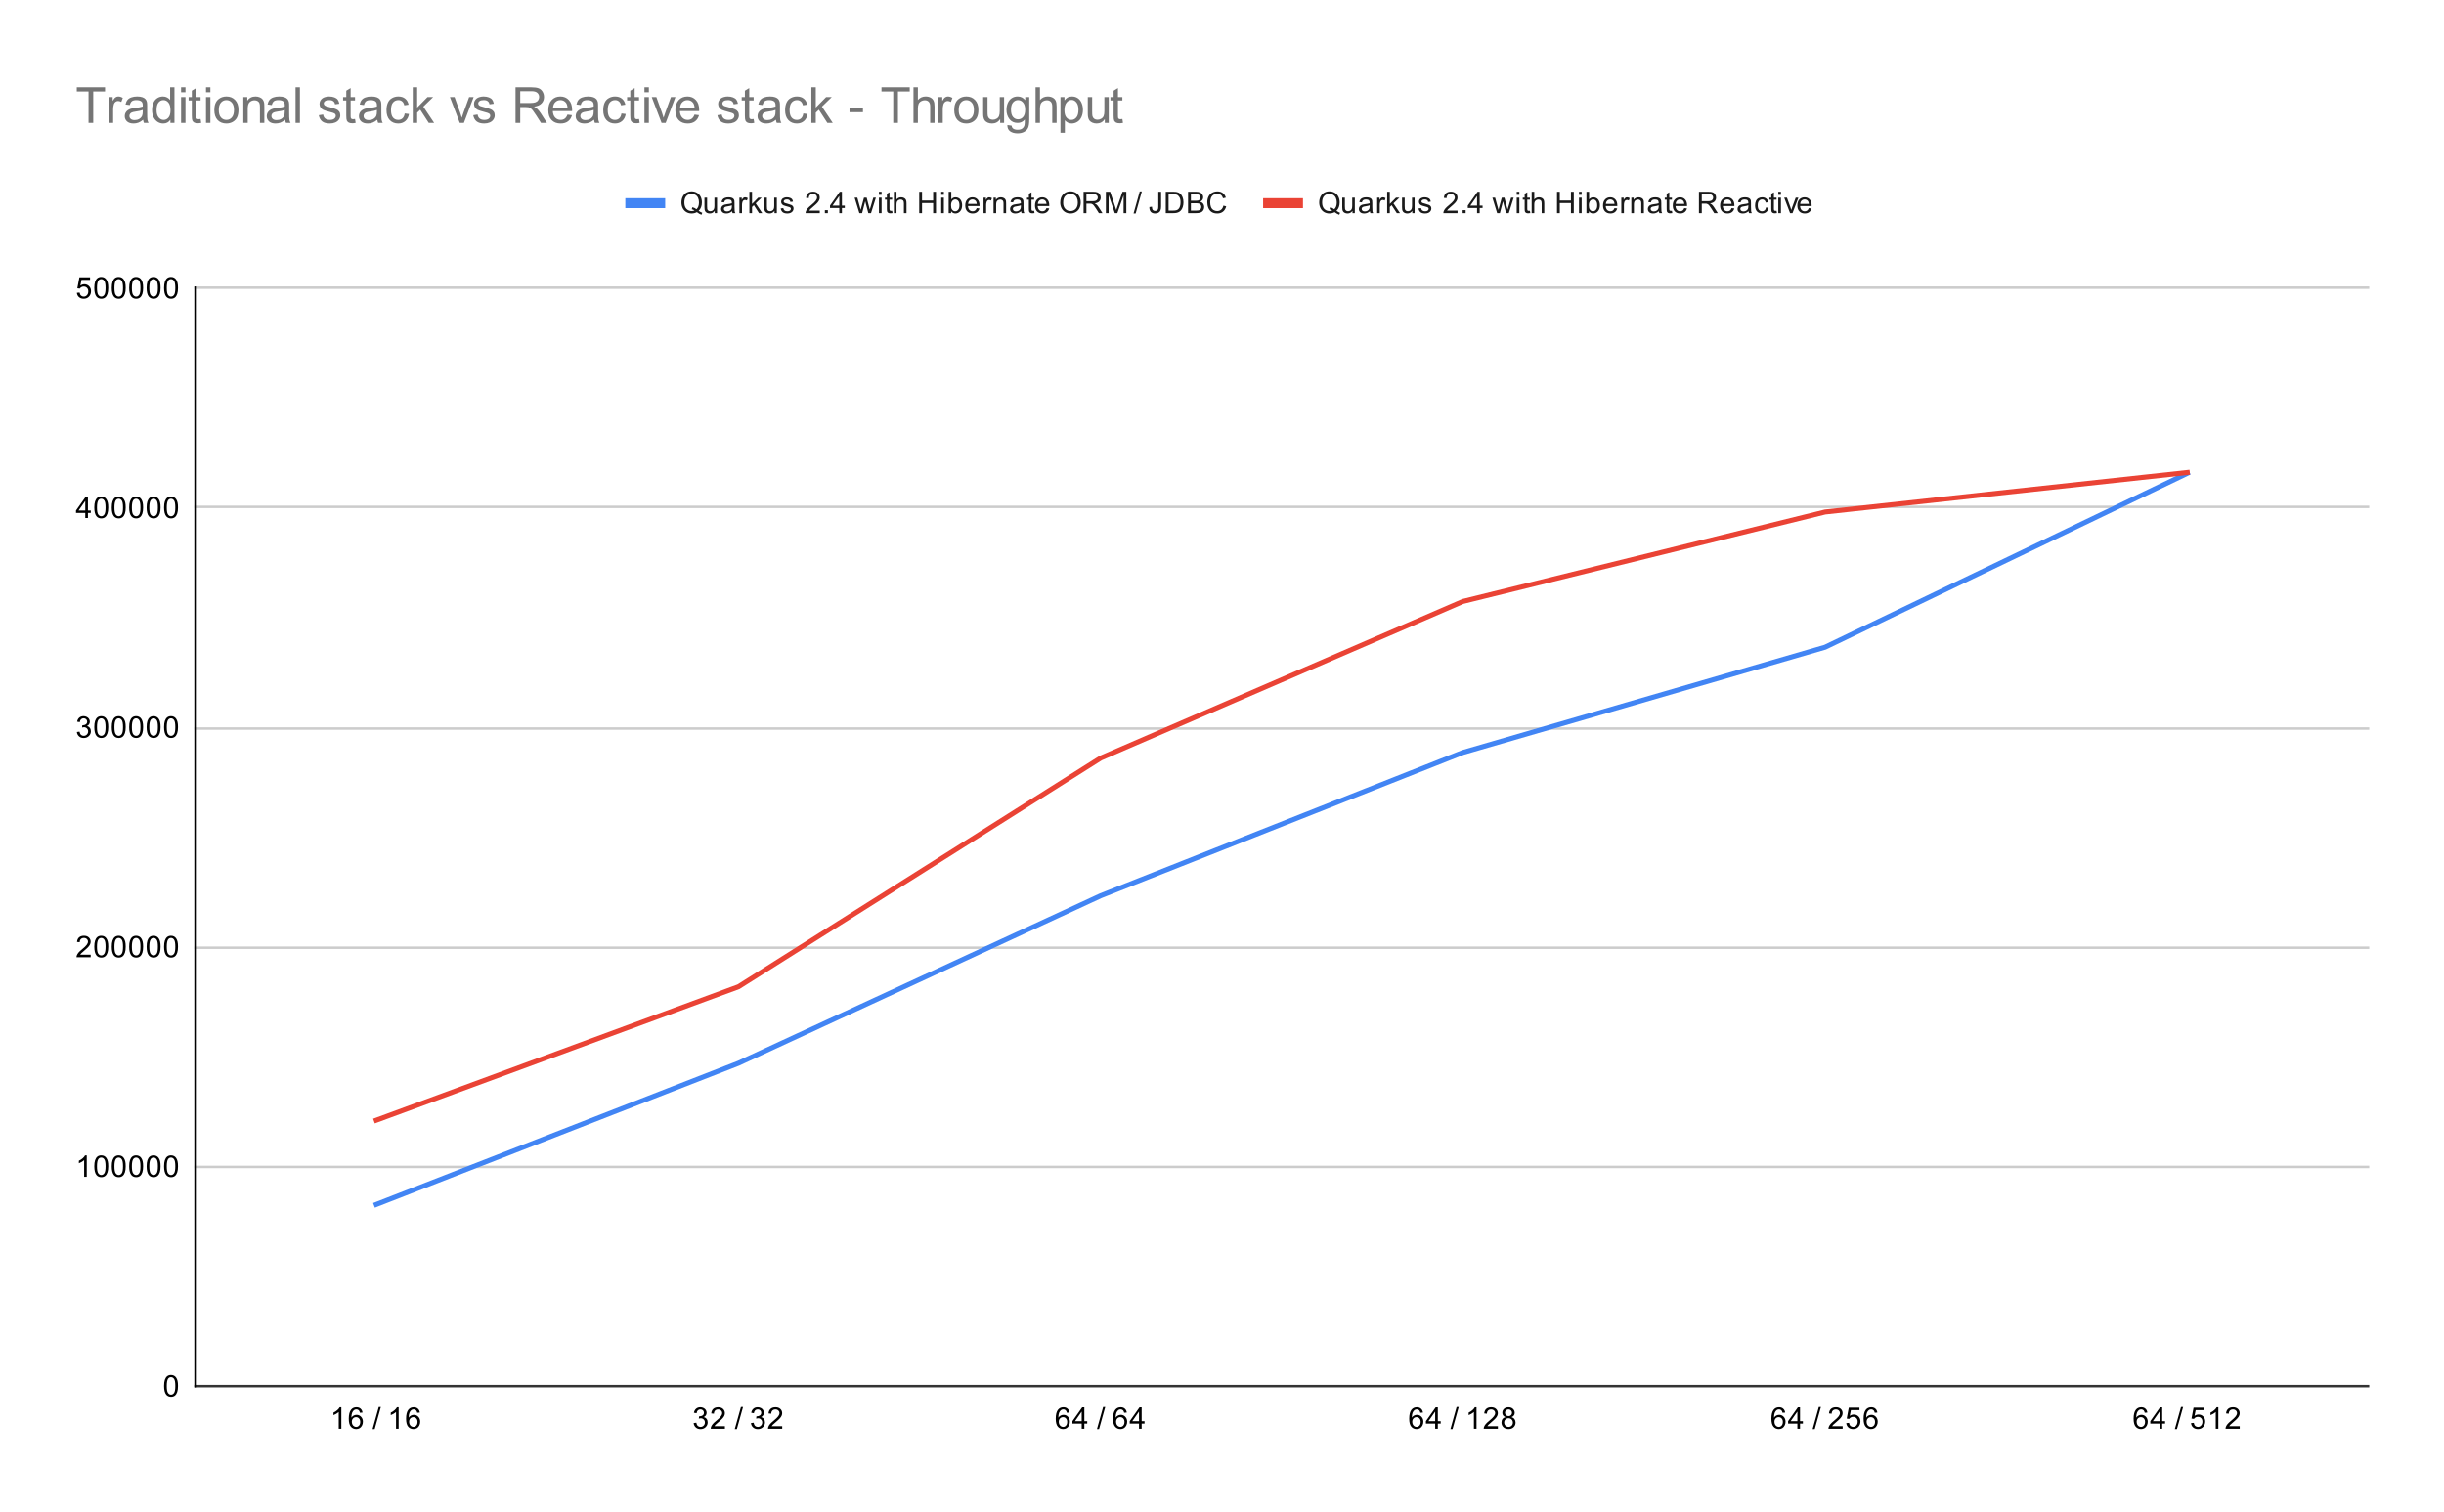 <svg version="1.1" viewBox="0.0 0.0 981.0 607.0" fill="none" stroke="none" stroke-linecap="square" stroke-miterlimit="10" width="981" height="607" xmlns:xlink="http://www.w3.org/1999/xlink" xmlns="http://www.w3.org/2000/svg"><path fill="#ffffff" d="M0 0L981.0 0L981.0 607.0L0 607.0L0 0Z" fill-rule="nonzero"/><path stroke="#333333" stroke-width="1.0" stroke-linecap="butt" d="M78.5 556.5L950.5 556.5" fill-rule="nonzero"/><path stroke="#cccccc" stroke-width="1.0" stroke-linecap="butt" d="M78.5 468.5L950.5 468.5" fill-rule="nonzero"/><path stroke="#cccccc" stroke-width="1.0" stroke-linecap="butt" d="M78.5 380.5L950.5 380.5" fill-rule="nonzero"/><path stroke="#cccccc" stroke-width="1.0" stroke-linecap="butt" d="M78.5 292.5L950.5 292.5" fill-rule="nonzero"/><path stroke="#cccccc" stroke-width="1.0" stroke-linecap="butt" d="M78.5 203.5L950.5 203.5" fill-rule="nonzero"/><path stroke="#cccccc" stroke-width="1.0" stroke-linecap="butt" d="M78.5 115.5L950.5 115.5" fill-rule="nonzero"/><path stroke="#000000" stroke-width="1.0" stroke-linecap="butt" d="M78.5 556.5L78.5 115.5" fill-rule="nonzero"/><clipPath id="id_0"><path d="M78.35 115.817L950.65 115.817L950.65 556.65L78.35 556.65L78.35 115.817Z" clip-rule="nonzero"/></clipPath><path stroke="#4285f4" stroke-width="2.0" stroke-linecap="butt" clip-path="url(#id_0)" d="M151.042 483.562L296.425 426.864L441.808 359.621L587.192 302.099L732.575 259.84L877.958 190.034" fill-rule="nonzero"/><path stroke="#ea4335" stroke-width="2.0" stroke-linecap="butt" clip-path="url(#id_0)" d="M151.042 449.743L296.425 396.154L441.808 304.343L587.192 241.474L732.575 205.563L877.958 189.699" fill-rule="nonzero"/><path fill="#000000" fill-opacity="0.0" clip-path="url(#id_0)" d="M154.042 483.562C154.042 485.218 152.699 486.562 151.042 486.562C149.385 486.562 148.042 485.218 148.042 483.562C148.042 481.905 149.385 480.562 151.042 480.562C152.699 480.562 154.042 481.905 154.042 483.562Z" fill-rule="nonzero"/><path fill="#000000" fill-opacity="0.0" clip-path="url(#id_0)" d="M299.425 426.864C299.425 428.521 298.082 429.864 296.425 429.864C294.768 429.864 293.425 428.521 293.425 426.864C293.425 425.207 294.768 423.864 296.425 423.864C298.082 423.864 299.425 425.207 299.425 426.864Z" fill-rule="nonzero"/><path fill="#000000" fill-opacity="0.0" clip-path="url(#id_0)" d="M444.808 359.621C444.808 361.278 443.465 362.621 441.808 362.621C440.151 362.621 438.808 361.278 438.808 359.621C438.808 357.964 440.151 356.621 441.808 356.621C443.465 356.621 444.808 357.964 444.808 359.621Z" fill-rule="nonzero"/><path fill="#000000" fill-opacity="0.0" clip-path="url(#id_0)" d="M590.192 302.099C590.192 303.756 588.848 305.099 587.192 305.099C585.535 305.099 584.192 303.756 584.192 302.099C584.192 300.442 585.535 299.099 587.192 299.099C588.848 299.099 590.192 300.442 590.192 302.099Z" fill-rule="nonzero"/><path fill="#000000" fill-opacity="0.0" clip-path="url(#id_0)" d="M735.575 259.84C735.575 261.497 734.232 262.84 732.575 262.84C730.918 262.84 729.575 261.497 729.575 259.84C729.575 258.184 730.918 256.84 732.575 256.84C734.232 256.84 735.575 258.184 735.575 259.84Z" fill-rule="nonzero"/><path fill="#000000" fill-opacity="0.0" clip-path="url(#id_0)" d="M880.958 190.034C880.958 191.691 879.615 193.034 877.958 193.034C876.301 193.034 874.958 191.691 874.958 190.034C874.958 188.378 876.301 187.034 877.958 187.034C879.615 187.034 880.958 188.378 880.958 190.034Z" fill-rule="nonzero"/><path fill="#000000" fill-opacity="0.0" clip-path="url(#id_0)" d="M154.042 449.743C154.042 451.399 152.699 452.743 151.042 452.743C149.385 452.743 148.042 451.399 148.042 449.743C148.042 448.086 149.385 446.743 151.042 446.743C152.699 446.743 154.042 448.086 154.042 449.743Z" fill-rule="nonzero"/><path fill="#000000" fill-opacity="0.0" clip-path="url(#id_0)" d="M299.425 396.154C299.425 397.811 298.082 399.154 296.425 399.154C294.768 399.154 293.425 397.811 293.425 396.154C293.425 394.497 294.768 393.154 296.425 393.154C298.082 393.154 299.425 394.497 299.425 396.154Z" fill-rule="nonzero"/><path fill="#000000" fill-opacity="0.0" clip-path="url(#id_0)" d="M444.808 304.343C444.808 306 443.465 307.343 441.808 307.343C440.151 307.343 438.808 306 438.808 304.343C438.808 302.687 440.151 301.343 441.808 301.343C443.465 301.343 444.808 302.687 444.808 304.343Z" fill-rule="nonzero"/><path fill="#000000" fill-opacity="0.0" clip-path="url(#id_0)" d="M590.192 241.474C590.192 243.131 588.848 244.474 587.192 244.474C585.535 244.474 584.192 243.131 584.192 241.474C584.192 239.818 585.535 238.474 587.192 238.474C588.848 238.474 590.192 239.818 590.192 241.474Z" fill-rule="nonzero"/><path fill="#000000" fill-opacity="0.0" clip-path="url(#id_0)" d="M735.575 205.563C735.575 207.22 734.232 208.563 732.575 208.563C730.918 208.563 729.575 207.22 729.575 205.563C729.575 203.906 730.918 202.563 732.575 202.563C734.232 202.563 735.575 203.906 735.575 205.563Z" fill-rule="nonzero"/><path fill="#000000" fill-opacity="0.0" clip-path="url(#id_0)" d="M880.958 189.699C880.958 191.356 879.615 192.699 877.958 192.699C876.301 192.699 874.958 191.356 874.958 189.699C874.958 188.043 876.301 186.699 877.958 186.699C879.615 186.699 880.958 188.043 880.958 189.699Z" fill-rule="nonzero"/><path fill="#000000" d="M65.85 556.416Q65.85 554.884 66.162 553.962Q66.475 553.025 67.084 552.525Q67.709 552.025 68.647 552.025Q69.334 552.025 69.85 552.306Q70.381 552.587 70.725 553.119Q71.069 553.634 71.256 554.384Q71.444 555.134 71.444 556.416Q71.444 557.931 71.131 558.853Q70.834 559.775 70.209 560.291Q69.6 560.791 68.647 560.791Q67.412 560.791 66.694 559.9Q65.85 558.837 65.85 556.416ZM66.928 556.416Q66.928 558.525 67.428 559.228Q67.928 559.931 68.647 559.931Q69.381 559.931 69.866 559.228Q70.366 558.525 70.366 556.416Q70.366 554.291 69.866 553.603Q69.381 552.9 68.631 552.9Q67.912 552.9 67.475 553.509Q66.928 554.291 66.928 556.416Z" fill-rule="nonzero"/><path fill="#000000" d="M34.819 472.483L33.772 472.483L33.772 465.765Q33.381 466.124 32.756 466.499Q32.147 466.858 31.663 467.03L31.663 466.015Q32.538 465.593 33.194 465.015Q33.866 464.421 34.147 463.858L34.819 463.858L34.819 472.483ZM37.85 468.249Q37.85 466.718 38.163 465.796Q38.475 464.858 39.084 464.358Q39.709 463.858 40.647 463.858Q41.334 463.858 41.85 464.14Q42.381 464.421 42.725 464.952Q43.069 465.468 43.256 466.218Q43.444 466.968 43.444 468.249Q43.444 469.765 43.131 470.686Q42.834 471.608 42.209 472.124Q41.6 472.624 40.647 472.624Q39.413 472.624 38.694 471.733Q37.85 470.671 37.85 468.249ZM38.928 468.249Q38.928 470.358 39.428 471.061Q39.928 471.765 40.647 471.765Q41.381 471.765 41.866 471.061Q42.366 470.358 42.366 468.249Q42.366 466.124 41.866 465.436Q41.381 464.733 40.631 464.733Q39.913 464.733 39.475 465.343Q38.928 466.124 38.928 468.249ZM44.85 468.249Q44.85 466.718 45.163 465.796Q45.475 464.858 46.084 464.358Q46.709 463.858 47.647 463.858Q48.334 463.858 48.85 464.14Q49.381 464.421 49.725 464.952Q50.069 465.468 50.256 466.218Q50.444 466.968 50.444 468.249Q50.444 469.765 50.131 470.686Q49.834 471.608 49.209 472.124Q48.6 472.624 47.647 472.624Q46.413 472.624 45.694 471.733Q44.85 470.671 44.85 468.249ZM45.928 468.249Q45.928 470.358 46.428 471.061Q46.928 471.765 47.647 471.765Q48.381 471.765 48.866 471.061Q49.366 470.358 49.366 468.249Q49.366 466.124 48.866 465.436Q48.381 464.733 47.631 464.733Q46.913 464.733 46.475 465.343Q45.928 466.124 45.928 468.249ZM51.85 468.249Q51.85 466.718 52.163 465.796Q52.475 464.858 53.084 464.358Q53.709 463.858 54.647 463.858Q55.334 463.858 55.85 464.14Q56.381 464.421 56.725 464.952Q57.069 465.468 57.256 466.218Q57.444 466.968 57.444 468.249Q57.444 469.765 57.131 470.686Q56.834 471.608 56.209 472.124Q55.6 472.624 54.647 472.624Q53.413 472.624 52.694 471.733Q51.85 470.671 51.85 468.249ZM52.928 468.249Q52.928 470.358 53.428 471.061Q53.928 471.765 54.647 471.765Q55.381 471.765 55.866 471.061Q56.366 470.358 56.366 468.249Q56.366 466.124 55.866 465.436Q55.381 464.733 54.631 464.733Q53.913 464.733 53.475 465.343Q52.928 466.124 52.928 468.249ZM58.85 468.249Q58.85 466.718 59.163 465.796Q59.475 464.858 60.084 464.358Q60.709 463.858 61.647 463.858Q62.334 463.858 62.85 464.14Q63.381 464.421 63.725 464.952Q64.069 465.468 64.256 466.218Q64.444 466.968 64.444 468.249Q64.444 469.765 64.131 470.686Q63.834 471.608 63.209 472.124Q62.6 472.624 61.647 472.624Q60.413 472.624 59.694 471.733Q58.85 470.671 58.85 468.249ZM59.928 468.249Q59.928 470.358 60.428 471.061Q60.928 471.765 61.647 471.765Q62.381 471.765 62.866 471.061Q63.366 470.358 63.366 468.249Q63.366 466.124 62.866 465.436Q62.381 464.733 61.631 464.733Q60.913 464.733 60.475 465.343Q59.928 466.124 59.928 468.249ZM65.85 468.249Q65.85 466.718 66.162 465.796Q66.475 464.858 67.084 464.358Q67.709 463.858 68.647 463.858Q69.334 463.858 69.85 464.14Q70.381 464.421 70.725 464.952Q71.069 465.468 71.256 466.218Q71.444 466.968 71.444 468.249Q71.444 469.765 71.131 470.686Q70.834 471.608 70.209 472.124Q69.6 472.624 68.647 472.624Q67.412 472.624 66.694 471.733Q65.85 470.671 65.85 468.249ZM66.928 468.249Q66.928 470.358 67.428 471.061Q67.928 471.765 68.647 471.765Q69.381 471.765 69.866 471.061Q70.366 470.358 70.366 468.249Q70.366 466.124 69.866 465.436Q69.381 464.733 68.631 464.733Q67.912 464.733 67.475 465.343Q66.928 466.124 66.928 468.249Z" fill-rule="nonzero"/><path fill="#000000" d="M36.397 383.301L36.397 384.317L30.709 384.317Q30.709 383.942 30.834 383.582Q31.053 383.004 31.522 382.442Q32.006 381.879 32.913 381.145Q34.319 379.989 34.803 379.317Q35.303 378.645 35.303 378.051Q35.303 377.426 34.85 377.004Q34.397 376.567 33.678 376.567Q32.913 376.567 32.459 377.02Q32.006 377.473 31.991 378.285L30.913 378.176Q31.022 376.957 31.741 376.332Q32.475 375.692 33.709 375.692Q34.944 375.692 35.663 376.379Q36.381 377.067 36.381 378.082Q36.381 378.598 36.163 379.098Q35.959 379.582 35.459 380.145Q34.975 380.692 33.85 381.645Q32.897 382.442 32.616 382.739Q32.35 383.02 32.178 383.301L36.397 383.301ZM37.85 380.082Q37.85 378.551 38.163 377.629Q38.475 376.692 39.084 376.192Q39.709 375.692 40.647 375.692Q41.334 375.692 41.85 375.973Q42.381 376.254 42.725 376.785Q43.069 377.301 43.256 378.051Q43.444 378.801 43.444 380.082Q43.444 381.598 43.131 382.52Q42.834 383.442 42.209 383.957Q41.6 384.457 40.647 384.457Q39.413 384.457 38.694 383.567Q37.85 382.504 37.85 380.082ZM38.928 380.082Q38.928 382.192 39.428 382.895Q39.928 383.598 40.647 383.598Q41.381 383.598 41.866 382.895Q42.366 382.192 42.366 380.082Q42.366 377.957 41.866 377.27Q41.381 376.567 40.631 376.567Q39.913 376.567 39.475 377.176Q38.928 377.957 38.928 380.082ZM44.85 380.082Q44.85 378.551 45.163 377.629Q45.475 376.692 46.084 376.192Q46.709 375.692 47.647 375.692Q48.334 375.692 48.85 375.973Q49.381 376.254 49.725 376.785Q50.069 377.301 50.256 378.051Q50.444 378.801 50.444 380.082Q50.444 381.598 50.131 382.52Q49.834 383.442 49.209 383.957Q48.6 384.457 47.647 384.457Q46.413 384.457 45.694 383.567Q44.85 382.504 44.85 380.082ZM45.928 380.082Q45.928 382.192 46.428 382.895Q46.928 383.598 47.647 383.598Q48.381 383.598 48.866 382.895Q49.366 382.192 49.366 380.082Q49.366 377.957 48.866 377.27Q48.381 376.567 47.631 376.567Q46.913 376.567 46.475 377.176Q45.928 377.957 45.928 380.082ZM51.85 380.082Q51.85 378.551 52.163 377.629Q52.475 376.692 53.084 376.192Q53.709 375.692 54.647 375.692Q55.334 375.692 55.85 375.973Q56.381 376.254 56.725 376.785Q57.069 377.301 57.256 378.051Q57.444 378.801 57.444 380.082Q57.444 381.598 57.131 382.52Q56.834 383.442 56.209 383.957Q55.6 384.457 54.647 384.457Q53.413 384.457 52.694 383.567Q51.85 382.504 51.85 380.082ZM52.928 380.082Q52.928 382.192 53.428 382.895Q53.928 383.598 54.647 383.598Q55.381 383.598 55.866 382.895Q56.366 382.192 56.366 380.082Q56.366 377.957 55.866 377.27Q55.381 376.567 54.631 376.567Q53.913 376.567 53.475 377.176Q52.928 377.957 52.928 380.082ZM58.85 380.082Q58.85 378.551 59.163 377.629Q59.475 376.692 60.084 376.192Q60.709 375.692 61.647 375.692Q62.334 375.692 62.85 375.973Q63.381 376.254 63.725 376.785Q64.069 377.301 64.256 378.051Q64.444 378.801 64.444 380.082Q64.444 381.598 64.131 382.52Q63.834 383.442 63.209 383.957Q62.6 384.457 61.647 384.457Q60.413 384.457 59.694 383.567Q58.85 382.504 58.85 380.082ZM59.928 380.082Q59.928 382.192 60.428 382.895Q60.928 383.598 61.647 383.598Q62.381 383.598 62.866 382.895Q63.366 382.192 63.366 380.082Q63.366 377.957 62.866 377.27Q62.381 376.567 61.631 376.567Q60.913 376.567 60.475 377.176Q59.928 377.957 59.928 380.082ZM65.85 380.082Q65.85 378.551 66.162 377.629Q66.475 376.692 67.084 376.192Q67.709 375.692 68.647 375.692Q69.334 375.692 69.85 375.973Q70.381 376.254 70.725 376.785Q71.069 377.301 71.256 378.051Q71.444 378.801 71.444 380.082Q71.444 381.598 71.131 382.52Q70.834 383.442 70.209 383.957Q69.6 384.457 68.647 384.457Q67.412 384.457 66.694 383.567Q65.85 382.504 65.85 380.082ZM66.928 380.082Q66.928 382.192 67.428 382.895Q67.928 383.598 68.647 383.598Q69.381 383.598 69.866 382.895Q70.366 382.192 70.366 380.082Q70.366 377.957 69.866 377.27Q69.381 376.567 68.631 376.567Q67.912 376.567 67.475 377.176Q66.928 377.957 66.928 380.082Z" fill-rule="nonzero"/><path fill="#000000" d="M30.85 293.884L31.913 293.744Q32.084 294.634 32.522 295.041Q32.959 295.431 33.584 295.431Q34.334 295.431 34.85 294.916Q35.366 294.4 35.366 293.634Q35.366 292.916 34.881 292.447Q34.413 291.962 33.678 291.962Q33.381 291.962 32.928 292.087L33.053 291.15Q33.163 291.166 33.225 291.166Q33.897 291.166 34.428 290.822Q34.975 290.462 34.975 289.728Q34.975 289.15 34.584 288.775Q34.194 288.384 33.569 288.384Q32.959 288.384 32.538 288.775Q32.131 289.166 32.022 289.931L30.959 289.744Q31.147 288.697 31.834 288.119Q32.522 287.525 33.538 287.525Q34.241 287.525 34.834 287.837Q35.428 288.134 35.741 288.65Q36.053 289.166 36.053 289.759Q36.053 290.306 35.756 290.775Q35.459 291.228 34.881 291.494Q35.631 291.666 36.053 292.228Q36.475 292.775 36.475 293.619Q36.475 294.744 35.647 295.525Q34.834 296.306 33.584 296.306Q32.459 296.306 31.709 295.634Q30.959 294.947 30.85 293.884ZM37.85 291.916Q37.85 290.384 38.163 289.462Q38.475 288.525 39.084 288.025Q39.709 287.525 40.647 287.525Q41.334 287.525 41.85 287.806Q42.381 288.087 42.725 288.619Q43.069 289.134 43.256 289.884Q43.444 290.634 43.444 291.916Q43.444 293.431 43.131 294.353Q42.834 295.275 42.209 295.791Q41.6 296.291 40.647 296.291Q39.413 296.291 38.694 295.4Q37.85 294.337 37.85 291.916ZM38.928 291.916Q38.928 294.025 39.428 294.728Q39.928 295.431 40.647 295.431Q41.381 295.431 41.866 294.728Q42.366 294.025 42.366 291.916Q42.366 289.791 41.866 289.103Q41.381 288.4 40.631 288.4Q39.913 288.4 39.475 289.009Q38.928 289.791 38.928 291.916ZM44.85 291.916Q44.85 290.384 45.163 289.462Q45.475 288.525 46.084 288.025Q46.709 287.525 47.647 287.525Q48.334 287.525 48.85 287.806Q49.381 288.087 49.725 288.619Q50.069 289.134 50.256 289.884Q50.444 290.634 50.444 291.916Q50.444 293.431 50.131 294.353Q49.834 295.275 49.209 295.791Q48.6 296.291 47.647 296.291Q46.413 296.291 45.694 295.4Q44.85 294.337 44.85 291.916ZM45.928 291.916Q45.928 294.025 46.428 294.728Q46.928 295.431 47.647 295.431Q48.381 295.431 48.866 294.728Q49.366 294.025 49.366 291.916Q49.366 289.791 48.866 289.103Q48.381 288.4 47.631 288.4Q46.913 288.4 46.475 289.009Q45.928 289.791 45.928 291.916ZM51.85 291.916Q51.85 290.384 52.163 289.462Q52.475 288.525 53.084 288.025Q53.709 287.525 54.647 287.525Q55.334 287.525 55.85 287.806Q56.381 288.087 56.725 288.619Q57.069 289.134 57.256 289.884Q57.444 290.634 57.444 291.916Q57.444 293.431 57.131 294.353Q56.834 295.275 56.209 295.791Q55.6 296.291 54.647 296.291Q53.413 296.291 52.694 295.4Q51.85 294.337 51.85 291.916ZM52.928 291.916Q52.928 294.025 53.428 294.728Q53.928 295.431 54.647 295.431Q55.381 295.431 55.866 294.728Q56.366 294.025 56.366 291.916Q56.366 289.791 55.866 289.103Q55.381 288.4 54.631 288.4Q53.913 288.4 53.475 289.009Q52.928 289.791 52.928 291.916ZM58.85 291.916Q58.85 290.384 59.163 289.462Q59.475 288.525 60.084 288.025Q60.709 287.525 61.647 287.525Q62.334 287.525 62.85 287.806Q63.381 288.087 63.725 288.619Q64.069 289.134 64.256 289.884Q64.444 290.634 64.444 291.916Q64.444 293.431 64.131 294.353Q63.834 295.275 63.209 295.791Q62.6 296.291 61.647 296.291Q60.413 296.291 59.694 295.4Q58.85 294.337 58.85 291.916ZM59.928 291.916Q59.928 294.025 60.428 294.728Q60.928 295.431 61.647 295.431Q62.381 295.431 62.866 294.728Q63.366 294.025 63.366 291.916Q63.366 289.791 62.866 289.103Q62.381 288.4 61.631 288.4Q60.913 288.4 60.475 289.009Q59.928 289.791 59.928 291.916ZM65.85 291.916Q65.85 290.384 66.162 289.462Q66.475 288.525 67.084 288.025Q67.709 287.525 68.647 287.525Q69.334 287.525 69.85 287.806Q70.381 288.087 70.725 288.619Q71.069 289.134 71.256 289.884Q71.444 290.634 71.444 291.916Q71.444 293.431 71.131 294.353Q70.834 295.275 70.209 295.791Q69.6 296.291 68.647 296.291Q67.412 296.291 66.694 295.4Q65.85 294.337 65.85 291.916ZM66.928 291.916Q66.928 294.025 67.428 294.728Q67.928 295.431 68.647 295.431Q69.381 295.431 69.866 294.728Q70.366 294.025 70.366 291.916Q70.366 289.791 69.866 289.103Q69.381 288.4 68.631 288.4Q67.912 288.4 67.475 289.009Q66.928 289.791 66.928 291.916Z" fill-rule="nonzero"/><path fill="#000000" d="M34.225 207.983L34.225 205.921L30.506 205.921L30.506 204.952L34.428 199.39L35.288 199.39L35.288 204.952L36.444 204.952L36.444 205.921L35.288 205.921L35.288 207.983L34.225 207.983ZM34.225 204.952L34.225 201.093L31.538 204.952L34.225 204.952ZM37.85 203.749Q37.85 202.218 38.163 201.296Q38.475 200.358 39.084 199.858Q39.709 199.358 40.647 199.358Q41.334 199.358 41.85 199.64Q42.381 199.921 42.725 200.452Q43.069 200.968 43.256 201.718Q43.444 202.468 43.444 203.749Q43.444 205.265 43.131 206.186Q42.834 207.108 42.209 207.624Q41.6 208.124 40.647 208.124Q39.413 208.124 38.694 207.233Q37.85 206.171 37.85 203.749ZM38.928 203.749Q38.928 205.858 39.428 206.561Q39.928 207.265 40.647 207.265Q41.381 207.265 41.866 206.561Q42.366 205.858 42.366 203.749Q42.366 201.624 41.866 200.936Q41.381 200.233 40.631 200.233Q39.913 200.233 39.475 200.843Q38.928 201.624 38.928 203.749ZM44.85 203.749Q44.85 202.218 45.163 201.296Q45.475 200.358 46.084 199.858Q46.709 199.358 47.647 199.358Q48.334 199.358 48.85 199.64Q49.381 199.921 49.725 200.452Q50.069 200.968 50.256 201.718Q50.444 202.468 50.444 203.749Q50.444 205.265 50.131 206.186Q49.834 207.108 49.209 207.624Q48.6 208.124 47.647 208.124Q46.413 208.124 45.694 207.233Q44.85 206.171 44.85 203.749ZM45.928 203.749Q45.928 205.858 46.428 206.561Q46.928 207.265 47.647 207.265Q48.381 207.265 48.866 206.561Q49.366 205.858 49.366 203.749Q49.366 201.624 48.866 200.936Q48.381 200.233 47.631 200.233Q46.913 200.233 46.475 200.843Q45.928 201.624 45.928 203.749ZM51.85 203.749Q51.85 202.218 52.163 201.296Q52.475 200.358 53.084 199.858Q53.709 199.358 54.647 199.358Q55.334 199.358 55.85 199.64Q56.381 199.921 56.725 200.452Q57.069 200.968 57.256 201.718Q57.444 202.468 57.444 203.749Q57.444 205.265 57.131 206.186Q56.834 207.108 56.209 207.624Q55.6 208.124 54.647 208.124Q53.413 208.124 52.694 207.233Q51.85 206.171 51.85 203.749ZM52.928 203.749Q52.928 205.858 53.428 206.561Q53.928 207.265 54.647 207.265Q55.381 207.265 55.866 206.561Q56.366 205.858 56.366 203.749Q56.366 201.624 55.866 200.936Q55.381 200.233 54.631 200.233Q53.913 200.233 53.475 200.843Q52.928 201.624 52.928 203.749ZM58.85 203.749Q58.85 202.218 59.163 201.296Q59.475 200.358 60.084 199.858Q60.709 199.358 61.647 199.358Q62.334 199.358 62.85 199.64Q63.381 199.921 63.725 200.452Q64.069 200.968 64.256 201.718Q64.444 202.468 64.444 203.749Q64.444 205.265 64.131 206.186Q63.834 207.108 63.209 207.624Q62.6 208.124 61.647 208.124Q60.413 208.124 59.694 207.233Q58.85 206.171 58.85 203.749ZM59.928 203.749Q59.928 205.858 60.428 206.561Q60.928 207.265 61.647 207.265Q62.381 207.265 62.866 206.561Q63.366 205.858 63.366 203.749Q63.366 201.624 62.866 200.936Q62.381 200.233 61.631 200.233Q60.913 200.233 60.475 200.843Q59.928 201.624 59.928 203.749ZM65.85 203.749Q65.85 202.218 66.162 201.296Q66.475 200.358 67.084 199.858Q67.709 199.358 68.647 199.358Q69.334 199.358 69.85 199.64Q70.381 199.921 70.725 200.452Q71.069 200.968 71.256 201.718Q71.444 202.468 71.444 203.749Q71.444 205.265 71.131 206.186Q70.834 207.108 70.209 207.624Q69.6 208.124 68.647 208.124Q67.412 208.124 66.694 207.233Q65.85 206.171 65.85 203.749ZM66.928 203.749Q66.928 205.858 67.428 206.561Q67.928 207.265 68.647 207.265Q69.381 207.265 69.866 206.561Q70.366 205.858 70.366 203.749Q70.366 201.624 69.866 200.936Q69.381 200.233 68.631 200.233Q67.912 200.233 67.475 200.843Q66.928 201.624 66.928 203.749Z" fill-rule="nonzero"/><path fill="#000000" d="M30.85 117.567L31.959 117.473Q32.084 118.285 32.522 118.692Q32.975 119.098 33.616 119.098Q34.366 119.098 34.897 118.52Q35.428 117.942 35.428 117.004Q35.428 116.098 34.913 115.582Q34.413 115.051 33.584 115.051Q33.084 115.051 32.663 115.285Q32.256 115.52 32.022 115.879L31.038 115.754L31.866 111.348L36.147 111.348L36.147 112.348L32.709 112.348L32.256 114.66Q33.022 114.114 33.866 114.114Q34.991 114.114 35.756 114.895Q36.538 115.676 36.538 116.91Q36.538 118.067 35.866 118.926Q35.038 119.957 33.616 119.957Q32.444 119.957 31.694 119.301Q30.959 118.645 30.85 117.567ZM37.85 115.582Q37.85 114.051 38.163 113.129Q38.475 112.192 39.084 111.692Q39.709 111.192 40.647 111.192Q41.334 111.192 41.85 111.473Q42.381 111.754 42.725 112.285Q43.069 112.801 43.256 113.551Q43.444 114.301 43.444 115.582Q43.444 117.098 43.131 118.02Q42.834 118.942 42.209 119.457Q41.6 119.957 40.647 119.957Q39.413 119.957 38.694 119.067Q37.85 118.004 37.85 115.582ZM38.928 115.582Q38.928 117.692 39.428 118.395Q39.928 119.098 40.647 119.098Q41.381 119.098 41.866 118.395Q42.366 117.692 42.366 115.582Q42.366 113.457 41.866 112.77Q41.381 112.067 40.631 112.067Q39.913 112.067 39.475 112.676Q38.928 113.457 38.928 115.582ZM44.85 115.582Q44.85 114.051 45.163 113.129Q45.475 112.192 46.084 111.692Q46.709 111.192 47.647 111.192Q48.334 111.192 48.85 111.473Q49.381 111.754 49.725 112.285Q50.069 112.801 50.256 113.551Q50.444 114.301 50.444 115.582Q50.444 117.098 50.131 118.02Q49.834 118.942 49.209 119.457Q48.6 119.957 47.647 119.957Q46.413 119.957 45.694 119.067Q44.85 118.004 44.85 115.582ZM45.928 115.582Q45.928 117.692 46.428 118.395Q46.928 119.098 47.647 119.098Q48.381 119.098 48.866 118.395Q49.366 117.692 49.366 115.582Q49.366 113.457 48.866 112.77Q48.381 112.067 47.631 112.067Q46.913 112.067 46.475 112.676Q45.928 113.457 45.928 115.582ZM51.85 115.582Q51.85 114.051 52.163 113.129Q52.475 112.192 53.084 111.692Q53.709 111.192 54.647 111.192Q55.334 111.192 55.85 111.473Q56.381 111.754 56.725 112.285Q57.069 112.801 57.256 113.551Q57.444 114.301 57.444 115.582Q57.444 117.098 57.131 118.02Q56.834 118.942 56.209 119.457Q55.6 119.957 54.647 119.957Q53.413 119.957 52.694 119.067Q51.85 118.004 51.85 115.582ZM52.928 115.582Q52.928 117.692 53.428 118.395Q53.928 119.098 54.647 119.098Q55.381 119.098 55.866 118.395Q56.366 117.692 56.366 115.582Q56.366 113.457 55.866 112.77Q55.381 112.067 54.631 112.067Q53.913 112.067 53.475 112.676Q52.928 113.457 52.928 115.582ZM58.85 115.582Q58.85 114.051 59.163 113.129Q59.475 112.192 60.084 111.692Q60.709 111.192 61.647 111.192Q62.334 111.192 62.85 111.473Q63.381 111.754 63.725 112.285Q64.069 112.801 64.256 113.551Q64.444 114.301 64.444 115.582Q64.444 117.098 64.131 118.02Q63.834 118.942 63.209 119.457Q62.6 119.957 61.647 119.957Q60.413 119.957 59.694 119.067Q58.85 118.004 58.85 115.582ZM59.928 115.582Q59.928 117.692 60.428 118.395Q60.928 119.098 61.647 119.098Q62.381 119.098 62.866 118.395Q63.366 117.692 63.366 115.582Q63.366 113.457 62.866 112.77Q62.381 112.067 61.631 112.067Q60.913 112.067 60.475 112.676Q59.928 113.457 59.928 115.582ZM65.85 115.582Q65.85 114.051 66.162 113.129Q66.475 112.192 67.084 111.692Q67.709 111.192 68.647 111.192Q69.334 111.192 69.85 111.473Q70.381 111.754 70.725 112.285Q71.069 112.801 71.256 113.551Q71.444 114.301 71.444 115.582Q71.444 117.098 71.131 118.02Q70.834 118.942 70.209 119.457Q69.6 119.957 68.647 119.957Q67.412 119.957 66.694 119.067Q65.85 118.004 65.85 115.582ZM66.928 115.582Q66.928 117.692 67.428 118.395Q67.928 119.098 68.647 119.098Q69.381 119.098 69.866 118.395Q70.366 117.692 70.366 115.582Q70.366 113.457 69.866 112.77Q69.381 112.067 68.631 112.067Q67.912 112.067 67.475 112.676Q66.928 113.457 66.928 115.582Z" fill-rule="nonzero"/><path fill="#000000" d="M137.01 573.65L135.964 573.65L135.964 566.931Q135.573 567.291 134.948 567.666Q134.339 568.025 133.854 568.197L133.854 567.181Q134.729 566.759 135.385 566.181Q136.057 565.587 136.339 565.025L137.01 565.025L137.01 573.65ZM145.51 567.166L144.464 567.244Q144.323 566.619 144.073 566.337Q143.635 565.884 143.01 565.884Q142.51 565.884 142.12 566.166Q141.635 566.541 141.339 567.244Q141.057 567.931 141.042 569.212Q141.417 568.634 141.964 568.353Q142.526 568.072 143.135 568.072Q144.182 568.072 144.917 568.853Q145.667 569.634 145.667 570.853Q145.667 571.666 145.307 572.369Q144.964 573.056 144.354 573.431Q143.745 573.791 142.979 573.791Q141.651 573.791 140.823 572.822Q139.995 571.853 139.995 569.634Q139.995 567.134 140.917 566.009Q141.714 565.025 143.073 565.025Q144.089 565.025 144.729 565.603Q145.385 566.166 145.51 567.166ZM141.214 570.869Q141.214 571.416 141.432 571.916Q141.667 572.4 142.073 572.666Q142.495 572.931 142.964 572.931Q143.62 572.931 144.104 572.4Q144.589 571.853 144.589 570.931Q144.589 570.041 144.104 569.525Q143.635 569.009 142.917 569.009Q142.198 569.009 141.698 569.525Q141.214 570.041 141.214 570.869ZM149.542 573.791L152.026 564.916L152.87 564.916L150.385 573.791L149.542 573.791ZM160.01 573.65L158.964 573.65L158.964 566.931Q158.573 567.291 157.948 567.666Q157.339 568.025 156.854 568.197L156.854 567.181Q157.729 566.759 158.385 566.181Q159.057 565.587 159.339 565.025L160.01 565.025L160.01 573.65ZM168.51 567.166L167.464 567.244Q167.323 566.619 167.073 566.337Q166.635 565.884 166.01 565.884Q165.51 565.884 165.12 566.166Q164.635 566.541 164.339 567.244Q164.057 567.931 164.042 569.212Q164.417 568.634 164.964 568.353Q165.526 568.072 166.135 568.072Q167.182 568.072 167.917 568.853Q168.667 569.634 168.667 570.853Q168.667 571.666 168.307 572.369Q167.964 573.056 167.354 573.431Q166.745 573.791 165.979 573.791Q164.651 573.791 163.823 572.822Q162.995 571.853 162.995 569.634Q162.995 567.134 163.917 566.009Q164.714 565.025 166.073 565.025Q167.089 565.025 167.729 565.603Q168.385 566.166 168.51 567.166ZM164.214 570.869Q164.214 571.416 164.432 571.916Q164.667 572.4 165.073 572.666Q165.495 572.931 165.964 572.931Q166.62 572.931 167.104 572.4Q167.589 571.853 167.589 570.931Q167.589 570.041 167.104 569.525Q166.635 569.009 165.917 569.009Q165.198 569.009 164.698 569.525Q164.214 570.041 164.214 570.869Z" fill-rule="nonzero"/><path fill="#000000" d="M278.425 571.384L279.488 571.244Q279.659 572.134 280.097 572.541Q280.534 572.931 281.159 572.931Q281.909 572.931 282.425 572.416Q282.941 571.9 282.941 571.134Q282.941 570.416 282.456 569.947Q281.988 569.462 281.253 569.462Q280.956 569.462 280.503 569.587L280.628 568.65Q280.738 568.666 280.8 568.666Q281.472 568.666 282.003 568.322Q282.55 567.962 282.55 567.228Q282.55 566.65 282.159 566.275Q281.769 565.884 281.144 565.884Q280.534 565.884 280.113 566.275Q279.706 566.666 279.597 567.431L278.534 567.244Q278.722 566.197 279.409 565.619Q280.097 565.025 281.113 565.025Q281.816 565.025 282.409 565.337Q283.003 565.634 283.316 566.15Q283.628 566.666 283.628 567.259Q283.628 567.806 283.331 568.275Q283.034 568.728 282.456 568.994Q283.206 569.166 283.628 569.728Q284.05 570.275 284.05 571.119Q284.05 572.244 283.222 573.025Q282.409 573.806 281.159 573.806Q280.034 573.806 279.284 573.134Q278.534 572.447 278.425 571.384ZM290.972 572.634L290.972 573.65L285.284 573.65Q285.284 573.275 285.409 572.916Q285.628 572.337 286.097 571.775Q286.581 571.212 287.488 570.478Q288.894 569.322 289.378 568.65Q289.878 567.978 289.878 567.384Q289.878 566.759 289.425 566.337Q288.972 565.9 288.253 565.9Q287.488 565.9 287.034 566.353Q286.581 566.806 286.566 567.619L285.488 567.509Q285.597 566.291 286.316 565.666Q287.05 565.025 288.284 565.025Q289.519 565.025 290.238 565.712Q290.956 566.4 290.956 567.416Q290.956 567.931 290.738 568.431Q290.534 568.916 290.034 569.478Q289.55 570.025 288.425 570.978Q287.472 571.775 287.191 572.072Q286.925 572.353 286.753 572.634L290.972 572.634ZM294.925 573.791L297.409 564.916L298.253 564.916L295.769 573.791L294.925 573.791ZM301.425 571.384L302.488 571.244Q302.659 572.134 303.097 572.541Q303.534 572.931 304.159 572.931Q304.909 572.931 305.425 572.416Q305.941 571.9 305.941 571.134Q305.941 570.416 305.456 569.947Q304.988 569.462 304.253 569.462Q303.956 569.462 303.503 569.587L303.628 568.65Q303.738 568.666 303.8 568.666Q304.472 568.666 305.003 568.322Q305.55 567.962 305.55 567.228Q305.55 566.65 305.159 566.275Q304.769 565.884 304.144 565.884Q303.534 565.884 303.113 566.275Q302.706 566.666 302.597 567.431L301.534 567.244Q301.722 566.197 302.409 565.619Q303.097 565.025 304.113 565.025Q304.816 565.025 305.409 565.337Q306.003 565.634 306.316 566.15Q306.628 566.666 306.628 567.259Q306.628 567.806 306.331 568.275Q306.034 568.728 305.456 568.994Q306.206 569.166 306.628 569.728Q307.05 570.275 307.05 571.119Q307.05 572.244 306.222 573.025Q305.409 573.806 304.159 573.806Q303.034 573.806 302.284 573.134Q301.534 572.447 301.425 571.384ZM313.972 572.634L313.972 573.65L308.284 573.65Q308.284 573.275 308.409 572.916Q308.628 572.337 309.097 571.775Q309.581 571.212 310.488 570.478Q311.894 569.322 312.378 568.65Q312.878 567.978 312.878 567.384Q312.878 566.759 312.425 566.337Q311.972 565.9 311.253 565.9Q310.488 565.9 310.034 566.353Q309.581 566.806 309.566 567.619L308.488 567.509Q308.597 566.291 309.316 565.666Q310.05 565.025 311.284 565.025Q312.519 565.025 313.238 565.712Q313.956 566.4 313.956 567.416Q313.956 567.931 313.738 568.431Q313.534 568.916 313.034 569.478Q312.55 570.025 311.425 570.978Q310.472 571.775 310.191 572.072Q309.925 572.353 309.753 572.634L313.972 572.634Z" fill-rule="nonzero"/><path fill="#000000" d="M429.277 567.166L428.23 567.244Q428.09 566.619 427.84 566.337Q427.402 565.884 426.777 565.884Q426.277 565.884 425.886 566.166Q425.402 566.541 425.105 567.244Q424.824 567.931 424.808 569.212Q425.183 568.634 425.73 568.353Q426.293 568.072 426.902 568.072Q427.949 568.072 428.683 568.853Q429.433 569.634 429.433 570.853Q429.433 571.666 429.074 572.369Q428.73 573.056 428.121 573.431Q427.511 573.791 426.746 573.791Q425.418 573.791 424.59 572.822Q423.761 571.853 423.761 569.634Q423.761 567.134 424.683 566.009Q425.48 565.025 426.84 565.025Q427.855 565.025 428.496 565.603Q429.152 566.166 429.277 567.166ZM424.98 570.869Q424.98 571.416 425.199 571.916Q425.433 572.4 425.84 572.666Q426.261 572.931 426.73 572.931Q427.386 572.931 427.871 572.4Q428.355 571.853 428.355 570.931Q428.355 570.041 427.871 569.525Q427.402 569.009 426.683 569.009Q425.965 569.009 425.465 569.525Q424.98 570.041 424.98 570.869ZM434.183 573.65L434.183 571.587L430.465 571.587L430.465 570.619L434.386 565.056L435.246 565.056L435.246 570.619L436.402 570.619L436.402 571.587L435.246 571.587L435.246 573.65L434.183 573.65ZM434.183 570.619L434.183 566.759L431.496 570.619L434.183 570.619ZM440.308 573.791L442.793 564.916L443.636 564.916L441.152 573.791L440.308 573.791ZM452.277 567.166L451.23 567.244Q451.09 566.619 450.84 566.337Q450.402 565.884 449.777 565.884Q449.277 565.884 448.886 566.166Q448.402 566.541 448.105 567.244Q447.824 567.931 447.808 569.212Q448.183 568.634 448.73 568.353Q449.293 568.072 449.902 568.072Q450.949 568.072 451.683 568.853Q452.433 569.634 452.433 570.853Q452.433 571.666 452.074 572.369Q451.73 573.056 451.121 573.431Q450.511 573.791 449.746 573.791Q448.418 573.791 447.59 572.822Q446.761 571.853 446.761 569.634Q446.761 567.134 447.683 566.009Q448.48 565.025 449.84 565.025Q450.855 565.025 451.496 565.603Q452.152 566.166 452.277 567.166ZM447.98 570.869Q447.98 571.416 448.199 571.916Q448.433 572.4 448.84 572.666Q449.261 572.931 449.73 572.931Q450.386 572.931 450.871 572.4Q451.355 571.853 451.355 570.931Q451.355 570.041 450.871 569.525Q450.402 569.009 449.683 569.009Q448.965 569.009 448.465 569.525Q447.98 570.041 447.98 570.869ZM457.183 573.65L457.183 571.587L453.465 571.587L453.465 570.619L457.386 565.056L458.246 565.056L458.246 570.619L459.402 570.619L459.402 571.587L458.246 571.587L458.246 573.65L457.183 573.65ZM457.183 570.619L457.183 566.759L454.496 570.619L457.183 570.619Z" fill-rule="nonzero"/><path fill="#000000" d="M571.16 567.166L570.114 567.244Q569.973 566.619 569.723 566.337Q569.285 565.884 568.66 565.884Q568.16 565.884 567.77 566.166Q567.285 566.541 566.989 567.244Q566.707 567.931 566.692 569.212Q567.067 568.634 567.614 568.353Q568.176 568.072 568.785 568.072Q569.832 568.072 570.567 568.853Q571.317 569.634 571.317 570.853Q571.317 571.666 570.957 572.369Q570.614 573.056 570.004 573.431Q569.395 573.791 568.629 573.791Q567.301 573.791 566.473 572.822Q565.645 571.853 565.645 569.634Q565.645 567.134 566.567 566.009Q567.364 565.025 568.723 565.025Q569.739 565.025 570.379 565.603Q571.035 566.166 571.16 567.166ZM566.864 570.869Q566.864 571.416 567.082 571.916Q567.317 572.4 567.723 572.666Q568.145 572.931 568.614 572.931Q569.27 572.931 569.754 572.4Q570.239 571.853 570.239 570.931Q570.239 570.041 569.754 569.525Q569.285 569.009 568.567 569.009Q567.848 569.009 567.348 569.525Q566.864 570.041 566.864 570.869ZM576.067 573.65L576.067 571.587L572.348 571.587L572.348 570.619L576.27 565.056L577.129 565.056L577.129 570.619L578.285 570.619L578.285 571.587L577.129 571.587L577.129 573.65L576.067 573.65ZM576.067 570.619L576.067 566.759L573.379 570.619L576.067 570.619ZM582.192 573.791L584.676 564.916L585.52 564.916L583.035 573.791L582.192 573.791ZM592.66 573.65L591.614 573.65L591.614 566.931Q591.223 567.291 590.598 567.666Q589.989 568.025 589.504 568.197L589.504 567.181Q590.379 566.759 591.035 566.181Q591.707 565.587 591.989 565.025L592.66 565.025L592.66 573.65ZM601.239 572.634L601.239 573.65L595.551 573.65Q595.551 573.275 595.676 572.916Q595.895 572.337 596.364 571.775Q596.848 571.212 597.754 570.478Q599.16 569.322 599.645 568.65Q600.145 567.978 600.145 567.384Q600.145 566.759 599.692 566.337Q599.239 565.9 598.52 565.9Q597.754 565.9 597.301 566.353Q596.848 566.806 596.832 567.619L595.754 567.509Q595.864 566.291 596.582 565.666Q597.317 565.025 598.551 565.025Q599.785 565.025 600.504 565.712Q601.223 566.4 601.223 567.416Q601.223 567.931 601.004 568.431Q600.801 568.916 600.301 569.478Q599.817 570.025 598.692 570.978Q597.739 571.775 597.457 572.072Q597.192 572.353 597.02 572.634L601.239 572.634ZM604.317 568.994Q603.66 568.744 603.332 568.306Q603.02 567.853 603.02 567.244Q603.02 566.306 603.692 565.666Q604.379 565.025 605.489 565.025Q606.614 565.025 607.301 565.681Q607.989 566.337 607.989 567.275Q607.989 567.869 607.676 568.306Q607.364 568.744 606.723 568.994Q607.52 569.244 607.926 569.822Q608.332 570.4 608.332 571.197Q608.332 572.291 607.551 573.041Q606.785 573.791 605.504 573.791Q604.239 573.791 603.457 573.041Q602.676 572.291 602.676 571.166Q602.676 570.322 603.098 569.759Q603.535 569.197 604.317 568.994ZM604.098 567.197Q604.098 567.806 604.489 568.197Q604.895 568.587 605.52 568.587Q606.129 568.587 606.52 568.212Q606.91 567.822 606.91 567.259Q606.91 566.681 606.504 566.291Q606.098 565.884 605.504 565.884Q604.895 565.884 604.489 566.275Q604.098 566.666 604.098 567.197ZM603.77 571.166Q603.77 571.619 603.973 572.041Q604.192 572.462 604.614 572.697Q605.035 572.931 605.52 572.931Q606.27 572.931 606.754 572.447Q607.254 571.962 607.254 571.212Q607.254 570.447 606.754 569.947Q606.254 569.447 605.489 569.447Q604.739 569.447 604.254 569.947Q603.77 570.431 603.77 571.166Z" fill-rule="nonzero"/><path fill="#000000" d="M716.544 567.166L715.497 567.244Q715.356 566.619 715.106 566.337Q714.669 565.884 714.044 565.884Q713.544 565.884 713.153 566.166Q712.669 566.541 712.372 567.244Q712.091 567.931 712.075 569.212Q712.45 568.634 712.997 568.353Q713.559 568.072 714.169 568.072Q715.216 568.072 715.95 568.853Q716.7 569.634 716.7 570.853Q716.7 571.666 716.341 572.369Q715.997 573.056 715.388 573.431Q714.778 573.791 714.013 573.791Q712.684 573.791 711.856 572.822Q711.028 571.853 711.028 569.634Q711.028 567.134 711.95 566.009Q712.747 565.025 714.106 565.025Q715.122 565.025 715.763 565.603Q716.419 566.166 716.544 567.166ZM712.247 570.869Q712.247 571.416 712.466 571.916Q712.7 572.4 713.106 572.666Q713.528 572.931 713.997 572.931Q714.653 572.931 715.138 572.4Q715.622 571.853 715.622 570.931Q715.622 570.041 715.138 569.525Q714.669 569.009 713.95 569.009Q713.231 569.009 712.731 569.525Q712.247 570.041 712.247 570.869ZM721.45 573.65L721.45 571.587L717.731 571.587L717.731 570.619L721.653 565.056L722.513 565.056L722.513 570.619L723.669 570.619L723.669 571.587L722.513 571.587L722.513 573.65L721.45 573.65ZM721.45 570.619L721.45 566.759L718.763 570.619L721.45 570.619ZM727.575 573.791L730.059 564.916L730.903 564.916L728.419 573.791L727.575 573.791ZM739.622 572.634L739.622 573.65L733.934 573.65Q733.934 573.275 734.059 572.916Q734.278 572.337 734.747 571.775Q735.231 571.212 736.138 570.478Q737.544 569.322 738.028 568.65Q738.528 567.978 738.528 567.384Q738.528 566.759 738.075 566.337Q737.622 565.9 736.903 565.9Q736.138 565.9 735.684 566.353Q735.231 566.806 735.216 567.619L734.138 567.509Q734.247 566.291 734.966 565.666Q735.7 565.025 736.934 565.025Q738.169 565.025 738.888 565.712Q739.606 566.4 739.606 567.416Q739.606 567.931 739.388 568.431Q739.184 568.916 738.684 569.478Q738.2 570.025 737.075 570.978Q736.122 571.775 735.841 572.072Q735.575 572.353 735.403 572.634L739.622 572.634ZM741.075 571.4L742.184 571.306Q742.309 572.119 742.747 572.525Q743.2 572.931 743.841 572.931Q744.591 572.931 745.122 572.353Q745.653 571.775 745.653 570.837Q745.653 569.931 745.138 569.416Q744.638 568.884 743.809 568.884Q743.309 568.884 742.888 569.119Q742.481 569.353 742.247 569.712L741.263 569.587L742.091 565.181L746.372 565.181L746.372 566.181L742.934 566.181L742.481 568.494Q743.247 567.947 744.091 567.947Q745.216 567.947 745.981 568.728Q746.763 569.509 746.763 570.744Q746.763 571.9 746.091 572.759Q745.263 573.791 743.841 573.791Q742.669 573.791 741.919 573.134Q741.184 572.478 741.075 571.4ZM753.544 567.166L752.497 567.244Q752.356 566.619 752.106 566.337Q751.669 565.884 751.044 565.884Q750.544 565.884 750.153 566.166Q749.669 566.541 749.372 567.244Q749.091 567.931 749.075 569.212Q749.45 568.634 749.997 568.353Q750.559 568.072 751.169 568.072Q752.216 568.072 752.95 568.853Q753.7 569.634 753.7 570.853Q753.7 571.666 753.341 572.369Q752.997 573.056 752.388 573.431Q751.778 573.791 751.013 573.791Q749.684 573.791 748.856 572.822Q748.028 571.853 748.028 569.634Q748.028 567.134 748.95 566.009Q749.747 565.025 751.106 565.025Q752.122 565.025 752.763 565.603Q753.419 566.166 753.544 567.166ZM749.247 570.869Q749.247 571.416 749.466 571.916Q749.7 572.4 750.106 572.666Q750.528 572.931 750.997 572.931Q751.653 572.931 752.138 572.4Q752.622 571.853 752.622 570.931Q752.622 570.041 752.138 569.525Q751.669 569.009 750.95 569.009Q750.231 569.009 749.731 569.525Q749.247 570.041 749.247 570.869Z" fill-rule="nonzero"/><path fill="#000000" d="M861.927 567.166L860.88 567.244Q860.74 566.619 860.49 566.337Q860.052 565.884 859.427 565.884Q858.927 565.884 858.536 566.166Q858.052 566.541 857.755 567.244Q857.474 567.931 857.458 569.212Q857.833 568.634 858.38 568.353Q858.943 568.072 859.552 568.072Q860.599 568.072 861.333 568.853Q862.083 569.634 862.083 570.853Q862.083 571.666 861.724 572.369Q861.38 573.056 860.771 573.431Q860.161 573.791 859.396 573.791Q858.068 573.791 857.24 572.822Q856.411 571.853 856.411 569.634Q856.411 567.134 857.333 566.009Q858.13 565.025 859.49 565.025Q860.505 565.025 861.146 565.603Q861.802 566.166 861.927 567.166ZM857.63 570.869Q857.63 571.416 857.849 571.916Q858.083 572.4 858.49 572.666Q858.911 572.931 859.38 572.931Q860.036 572.931 860.521 572.4Q861.005 571.853 861.005 570.931Q861.005 570.041 860.521 569.525Q860.052 569.009 859.333 569.009Q858.615 569.009 858.115 569.525Q857.63 570.041 857.63 570.869ZM866.833 573.65L866.833 571.587L863.115 571.587L863.115 570.619L867.036 565.056L867.896 565.056L867.896 570.619L869.052 570.619L869.052 571.587L867.896 571.587L867.896 573.65L866.833 573.65ZM866.833 570.619L866.833 566.759L864.146 570.619L866.833 570.619ZM872.958 573.791L875.443 564.916L876.286 564.916L873.802 573.791L872.958 573.791ZM879.458 571.4L880.568 571.306Q880.693 572.119 881.13 572.525Q881.583 572.931 882.224 572.931Q882.974 572.931 883.505 572.353Q884.036 571.775 884.036 570.837Q884.036 569.931 883.521 569.416Q883.021 568.884 882.193 568.884Q881.693 568.884 881.271 569.119Q880.865 569.353 880.63 569.712L879.646 569.587L880.474 565.181L884.755 565.181L884.755 566.181L881.318 566.181L880.865 568.494Q881.63 567.947 882.474 567.947Q883.599 567.947 884.365 568.728Q885.146 569.509 885.146 570.744Q885.146 571.9 884.474 572.759Q883.646 573.791 882.224 573.791Q881.052 573.791 880.302 573.134Q879.568 572.478 879.458 571.4ZM890.427 573.65L889.38 573.65L889.38 566.931Q888.99 567.291 888.365 567.666Q887.755 568.025 887.271 568.197L887.271 567.181Q888.146 566.759 888.802 566.181Q889.474 565.587 889.755 565.025L890.427 565.025L890.427 573.65ZM899.005 572.634L899.005 573.65L893.318 573.65Q893.318 573.275 893.443 572.916Q893.661 572.337 894.13 571.775Q894.615 571.212 895.521 570.478Q896.927 569.322 897.411 568.65Q897.911 567.978 897.911 567.384Q897.911 566.759 897.458 566.337Q897.005 565.9 896.286 565.9Q895.521 565.9 895.068 566.353Q894.615 566.806 894.599 567.619L893.521 567.509Q893.63 566.291 894.349 565.666Q895.083 565.025 896.318 565.025Q897.552 565.025 898.271 565.712Q898.99 566.4 898.99 567.416Q898.99 567.931 898.771 568.431Q898.568 568.916 898.068 569.478Q897.583 570.025 896.458 570.978Q895.505 571.775 895.224 572.072Q894.958 572.353 894.786 572.634L899.005 572.634Z" fill-rule="nonzero"/><path stroke="#4285f4" stroke-width="4.0" stroke-linecap="butt" d="M253.0 81.583L265.0 81.583" fill-rule="nonzero"/><path fill="#1a1a1a" d="M280.438 84.661Q281.234 85.208 281.891 85.458L281.562 86.255Q280.641 85.911 279.719 85.193Q278.766 85.724 277.609 85.724Q276.438 85.724 275.484 85.161Q274.547 84.599 274.031 83.583Q273.516 82.568 273.516 81.286Q273.516 80.021 274.031 78.974Q274.547 77.927 275.5 77.38Q276.453 76.833 277.625 76.833Q278.812 76.833 279.766 77.411Q280.734 77.974 281.234 78.99Q281.734 80.005 281.734 81.286Q281.734 82.349 281.406 83.193Q281.094 84.036 280.438 84.661ZM277.938 83.208Q278.922 83.49 279.562 84.036Q280.562 83.115 280.562 81.286Q280.562 80.24 280.203 79.458Q279.844 78.677 279.156 78.255Q278.484 77.818 277.641 77.818Q276.359 77.818 275.516 78.693Q274.688 79.552 274.688 81.286Q274.688 82.958 275.516 83.865Q276.344 84.755 277.641 84.755Q278.25 84.755 278.781 84.521Q278.25 84.177 277.656 84.036L277.938 83.208ZM286.875 85.583L286.875 84.661Q286.141 85.724 284.891 85.724Q284.344 85.724 283.859 85.521Q283.391 85.302 283.156 84.99Q282.922 84.661 282.828 84.193Q282.766 83.896 282.766 83.208L282.766 79.365L283.828 79.365L283.828 82.818Q283.828 83.63 283.891 83.927Q283.984 84.333 284.297 84.583Q284.625 84.818 285.109 84.818Q285.578 84.818 285.984 84.583Q286.406 84.333 286.578 83.911Q286.766 83.49 286.766 82.693L286.766 79.365L287.812 79.365L287.812 85.583L286.875 85.583ZM293.859 84.818Q293.266 85.318 292.719 85.521Q292.188 85.724 291.562 85.724Q290.531 85.724 289.984 85.224Q289.438 84.724 289.438 83.943Q289.438 83.49 289.641 83.115Q289.844 82.724 290.188 82.505Q290.531 82.271 290.953 82.161Q291.25 82.068 291.891 81.99Q293.156 81.849 293.766 81.63Q293.766 81.411 293.766 81.365Q293.766 80.708 293.469 80.443Q293.062 80.099 292.266 80.099Q291.531 80.099 291.172 80.365Q290.812 80.615 290.641 81.271L289.609 81.13Q289.75 80.474 290.078 80.068Q290.406 79.661 291.016 79.443Q291.625 79.224 292.422 79.224Q293.219 79.224 293.719 79.411Q294.219 79.599 294.453 79.88Q294.688 80.161 294.781 80.599Q294.828 80.865 294.828 81.568L294.828 82.974Q294.828 84.443 294.891 84.833Q294.969 85.224 295.172 85.583L294.062 85.583Q293.906 85.255 293.859 84.818ZM293.766 82.458Q293.188 82.693 292.047 82.865Q291.391 82.958 291.125 83.083Q290.859 83.193 290.703 83.411Q290.562 83.63 290.562 83.911Q290.562 84.333 290.875 84.615Q291.203 84.896 291.812 84.896Q292.422 84.896 292.891 84.63Q293.375 84.365 293.594 83.896Q293.766 83.536 293.766 82.849L293.766 82.458ZM296.781 85.583L296.781 79.365L297.734 79.365L297.734 80.302Q298.094 79.646 298.391 79.443Q298.703 79.224 299.078 79.224Q299.609 79.224 300.156 79.552L299.797 80.536Q299.406 80.302 299.031 80.302Q298.672 80.302 298.391 80.521Q298.125 80.724 298.016 81.099Q297.828 81.661 297.828 82.318L297.828 85.583L296.781 85.583ZM300.797 85.583L300.797 76.99L301.859 76.99L301.859 81.896L304.344 79.365L305.719 79.365L303.328 81.661L305.953 85.583L304.656 85.583L302.594 82.396L301.859 83.115L301.859 85.583L300.797 85.583ZM310.875 85.583L310.875 84.661Q310.141 85.724 308.891 85.724Q308.344 85.724 307.859 85.521Q307.391 85.302 307.156 84.99Q306.922 84.661 306.828 84.193Q306.766 83.896 306.766 83.208L306.766 79.365L307.828 79.365L307.828 82.818Q307.828 83.63 307.891 83.927Q307.984 84.333 308.297 84.583Q308.625 84.818 309.109 84.818Q309.578 84.818 309.984 84.583Q310.406 84.333 310.578 83.911Q310.766 83.49 310.766 82.693L310.766 79.365L311.812 79.365L311.812 85.583L310.875 85.583ZM313.375 83.724L314.406 83.568Q314.5 84.193 314.891 84.521Q315.297 84.849 316.031 84.849Q316.75 84.849 317.094 84.568Q317.453 84.271 317.453 83.865Q317.453 83.505 317.141 83.302Q316.922 83.161 316.062 82.943Q314.906 82.646 314.453 82.443Q314.016 82.224 313.781 81.849Q313.547 81.474 313.547 81.005Q313.547 80.599 313.734 80.24Q313.922 79.88 314.25 79.646Q314.5 79.474 314.922 79.349Q315.344 79.224 315.844 79.224Q316.562 79.224 317.109 79.443Q317.672 79.646 317.938 80.005Q318.203 80.365 318.297 80.958L317.266 81.099Q317.203 80.63 316.859 80.365Q316.531 80.083 315.906 80.083Q315.188 80.083 314.875 80.333Q314.562 80.568 314.562 80.896Q314.562 81.099 314.688 81.255Q314.828 81.427 315.094 81.536Q315.25 81.599 316.031 81.802Q317.156 82.115 317.594 82.302Q318.031 82.49 318.281 82.849Q318.531 83.208 318.531 83.755Q318.531 84.286 318.219 84.755Q317.922 85.208 317.344 85.474Q316.766 85.724 316.031 85.724Q314.812 85.724 314.172 85.224Q313.547 84.708 313.375 83.724ZM329.047 84.568L329.047 85.583L323.359 85.583Q323.359 85.208 323.484 84.849Q323.703 84.271 324.172 83.708Q324.656 83.146 325.562 82.411Q326.969 81.255 327.453 80.583Q327.953 79.911 327.953 79.318Q327.953 78.693 327.5 78.271Q327.047 77.833 326.328 77.833Q325.562 77.833 325.109 78.286Q324.656 78.74 324.641 79.552L323.562 79.443Q323.672 78.224 324.391 77.599Q325.125 76.958 326.359 76.958Q327.594 76.958 328.312 77.646Q329.031 78.333 329.031 79.349Q329.031 79.865 328.812 80.365Q328.609 80.849 328.109 81.411Q327.625 81.958 326.5 82.911Q325.547 83.708 325.266 84.005Q325.0 84.286 324.828 84.568L329.047 84.568ZM331.094 85.583L331.094 84.38L332.297 84.38L332.297 85.583L331.094 85.583ZM336.875 85.583L336.875 83.521L333.156 83.521L333.156 82.552L337.078 76.99L337.938 76.99L337.938 82.552L339.094 82.552L339.094 83.521L337.938 83.521L337.938 85.583L336.875 85.583ZM336.875 82.552L336.875 78.693L334.188 82.552L336.875 82.552ZM344.938 85.583L343.031 79.365L344.125 79.365L345.109 82.958L345.484 84.286Q345.516 84.193 345.812 83.005L346.797 79.365L347.875 79.365L348.812 82.974L349.125 84.161L349.484 82.958L350.547 79.365L351.578 79.365L349.625 85.583L348.531 85.583L347.547 81.849L347.297 80.802L346.047 85.583L344.938 85.583ZM352.797 78.208L352.797 76.99L353.859 76.99L353.859 78.208L352.797 78.208ZM352.797 85.583L352.797 79.365L353.859 79.365L353.859 85.583L352.797 85.583ZM358.094 84.646L358.25 85.568Q357.797 85.661 357.453 85.661Q356.875 85.661 356.562 85.49Q356.25 85.302 356.109 85.005Q355.984 84.708 355.984 83.755L355.984 80.177L355.219 80.177L355.219 79.365L355.984 79.365L355.984 77.818L357.031 77.193L357.031 79.365L358.094 79.365L358.094 80.177L357.031 80.177L357.031 83.818Q357.031 84.271 357.078 84.396Q357.141 84.521 357.266 84.599Q357.391 84.677 357.625 84.677Q357.812 84.677 358.094 84.646ZM358.797 85.583L358.797 76.99L359.844 76.99L359.844 80.068Q360.578 79.224 361.703 79.224Q362.406 79.224 362.906 79.505Q363.422 79.771 363.641 80.255Q363.859 80.724 363.859 81.646L363.859 85.583L362.812 85.583L362.812 81.646Q362.812 80.849 362.469 80.49Q362.125 80.13 361.5 80.13Q361.031 80.13 360.609 80.38Q360.203 80.615 360.016 81.036Q359.844 81.443 359.844 82.177L359.844 85.583L358.797 85.583ZM368.969 85.583L368.969 76.99L370.094 76.99L370.094 80.521L374.562 80.521L374.562 76.99L375.703 76.99L375.703 85.583L374.562 85.583L374.562 81.536L370.094 81.536L370.094 85.583L368.969 85.583ZM377.797 78.208L377.797 76.99L378.859 76.99L378.859 78.208L377.797 78.208ZM377.797 85.583L377.797 79.365L378.859 79.365L378.859 85.583L377.797 85.583ZM381.766 85.583L380.781 85.583L380.781 76.99L381.844 76.99L381.844 80.052Q382.516 79.224 383.547 79.224Q384.125 79.224 384.625 79.458Q385.141 79.677 385.469 80.099Q385.812 80.521 386.0 81.115Q386.188 81.708 386.188 82.38Q386.188 83.974 385.391 84.849Q384.594 85.724 383.5 85.724Q382.391 85.724 381.766 84.802L381.766 85.583ZM381.75 82.427Q381.75 83.536 382.062 84.036Q382.562 84.849 383.406 84.849Q384.094 84.849 384.594 84.255Q385.109 83.661 385.109 82.458Q385.109 81.24 384.625 80.661Q384.141 80.083 383.453 80.083Q382.766 80.083 382.25 80.693Q381.75 81.286 381.75 82.427ZM392.047 83.583L393.141 83.708Q392.891 84.661 392.188 85.193Q391.484 85.724 390.406 85.724Q389.047 85.724 388.234 84.88Q387.438 84.036 387.438 82.521Q387.438 80.958 388.25 80.099Q389.062 79.224 390.344 79.224Q391.594 79.224 392.375 80.068Q393.172 80.911 393.172 82.458Q393.172 82.552 393.172 82.74L388.531 82.74Q388.594 83.771 389.109 84.318Q389.625 84.849 390.406 84.849Q390.984 84.849 391.391 84.552Q391.812 84.24 392.047 83.583ZM388.594 81.88L392.062 81.88Q392.0 81.083 391.672 80.693Q391.156 80.083 390.359 80.083Q389.625 80.083 389.125 80.568Q388.641 81.052 388.594 81.88ZM394.781 85.583L394.781 79.365L395.734 79.365L395.734 80.302Q396.094 79.646 396.391 79.443Q396.703 79.224 397.078 79.224Q397.609 79.224 398.156 79.552L397.797 80.536Q397.406 80.302 397.031 80.302Q396.672 80.302 396.391 80.521Q396.125 80.724 396.016 81.099Q395.828 81.661 395.828 82.318L395.828 85.583L394.781 85.583ZM398.797 85.583L398.797 79.365L399.734 79.365L399.734 80.24Q400.422 79.224 401.719 79.224Q402.281 79.224 402.75 79.427Q403.234 79.63 403.469 79.958Q403.703 80.286 403.797 80.724Q403.844 81.021 403.844 81.755L403.844 85.583L402.797 85.583L402.797 81.802Q402.797 81.146 402.672 80.833Q402.547 80.521 402.234 80.333Q401.922 80.13 401.5 80.13Q400.828 80.13 400.328 80.568Q399.844 80.99 399.844 82.177L399.844 85.583L398.797 85.583ZM409.859 84.818Q409.266 85.318 408.719 85.521Q408.188 85.724 407.562 85.724Q406.531 85.724 405.984 85.224Q405.438 84.724 405.438 83.943Q405.438 83.49 405.641 83.115Q405.844 82.724 406.188 82.505Q406.531 82.271 406.953 82.161Q407.25 82.068 407.891 81.99Q409.156 81.849 409.766 81.63Q409.766 81.411 409.766 81.365Q409.766 80.708 409.469 80.443Q409.062 80.099 408.266 80.099Q407.531 80.099 407.172 80.365Q406.812 80.615 406.641 81.271L405.609 81.13Q405.75 80.474 406.078 80.068Q406.406 79.661 407.016 79.443Q407.625 79.224 408.422 79.224Q409.219 79.224 409.719 79.411Q410.219 79.599 410.453 79.88Q410.688 80.161 410.781 80.599Q410.828 80.865 410.828 81.568L410.828 82.974Q410.828 84.443 410.891 84.833Q410.969 85.224 411.172 85.583L410.062 85.583Q409.906 85.255 409.859 84.818ZM409.766 82.458Q409.188 82.693 408.047 82.865Q407.391 82.958 407.125 83.083Q406.859 83.193 406.703 83.411Q406.562 83.63 406.562 83.911Q406.562 84.333 406.875 84.615Q407.203 84.896 407.812 84.896Q408.422 84.896 408.891 84.63Q409.375 84.365 409.594 83.896Q409.766 83.536 409.766 82.849L409.766 82.458ZM415.094 84.646L415.25 85.568Q414.797 85.661 414.453 85.661Q413.875 85.661 413.562 85.49Q413.25 85.302 413.109 85.005Q412.984 84.708 412.984 83.755L412.984 80.177L412.219 80.177L412.219 79.365L412.984 79.365L412.984 77.818L414.031 77.193L414.031 79.365L415.094 79.365L415.094 80.177L414.031 80.177L414.031 83.818Q414.031 84.271 414.078 84.396Q414.141 84.521 414.266 84.599Q414.391 84.677 414.625 84.677Q414.812 84.677 415.094 84.646ZM420.047 83.583L421.141 83.708Q420.891 84.661 420.188 85.193Q419.484 85.724 418.406 85.724Q417.047 85.724 416.234 84.88Q415.438 84.036 415.438 82.521Q415.438 80.958 416.25 80.099Q417.062 79.224 418.344 79.224Q419.594 79.224 420.375 80.068Q421.172 80.911 421.172 82.458Q421.172 82.552 421.172 82.74L416.531 82.74Q416.594 83.771 417.109 84.318Q417.625 84.849 418.406 84.849Q418.984 84.849 419.391 84.552Q419.812 84.24 420.047 83.583ZM416.594 81.88L420.062 81.88Q420.0 81.083 419.672 80.693Q419.156 80.083 418.359 80.083Q417.625 80.083 417.125 80.568Q416.641 81.052 416.594 81.88ZM425.578 81.396Q425.578 79.255 426.719 78.052Q427.875 76.833 429.688 76.833Q430.891 76.833 431.844 77.411Q432.797 77.974 433.297 78.99Q433.797 80.005 433.797 81.302Q433.797 82.599 433.266 83.63Q432.734 84.661 431.766 85.193Q430.812 85.724 429.688 85.724Q428.469 85.724 427.516 85.146Q426.562 84.552 426.062 83.552Q425.578 82.536 425.578 81.396ZM426.75 81.411Q426.75 82.974 427.578 83.865Q428.422 84.755 429.688 84.755Q430.969 84.755 431.797 83.865Q432.625 82.958 432.625 81.286Q432.625 80.24 432.266 79.458Q431.922 78.677 431.234 78.255Q430.547 77.818 429.703 77.818Q428.5 77.818 427.625 78.646Q426.75 79.474 426.75 81.411ZM434.938 85.583L434.938 76.99L438.75 76.99Q439.906 76.99 440.5 77.224Q441.094 77.458 441.453 78.052Q441.812 78.63 441.812 79.333Q441.812 80.255 441.219 80.88Q440.625 81.505 439.391 81.677Q439.844 81.896 440.078 82.099Q440.578 82.552 441.016 83.24L442.516 85.583L441.078 85.583L439.953 83.802Q439.453 83.021 439.125 82.615Q438.812 82.208 438.547 82.052Q438.297 81.88 438.031 81.802Q437.844 81.771 437.406 81.771L436.078 81.771L436.078 85.583L434.938 85.583ZM436.078 80.786L438.531 80.786Q439.297 80.786 439.734 80.63Q440.188 80.458 440.406 80.115Q440.641 79.755 440.641 79.333Q440.641 78.724 440.188 78.333Q439.75 77.943 438.797 77.943L436.078 77.943L436.078 80.786ZM443.891 85.583L443.891 76.99L445.609 76.99L447.641 83.068Q447.922 83.927 448.047 84.349Q448.188 83.88 448.5 82.974L450.562 76.99L452.094 76.99L452.094 85.583L451.0 85.583L451.0 78.396L448.5 85.583L447.469 85.583L444.984 78.271L444.984 85.583L443.891 85.583ZM455.0 85.724L457.484 76.849L458.328 76.849L455.844 85.724L455.0 85.724ZM461.344 83.146L462.375 83.005Q462.406 83.99 462.734 84.349Q463.062 84.708 463.656 84.708Q464.078 84.708 464.391 84.521Q464.703 84.318 464.812 83.99Q464.938 83.646 464.938 82.911L464.938 76.99L466.062 76.99L466.062 82.849Q466.062 83.927 465.797 84.521Q465.547 85.115 464.984 85.427Q464.422 85.724 463.656 85.724Q462.531 85.724 461.922 85.083Q461.328 84.427 461.344 83.146ZM467.922 85.583L467.922 76.99L470.891 76.99Q471.891 76.99 472.422 77.115Q473.156 77.286 473.672 77.724Q474.359 78.302 474.688 79.208Q475.031 80.099 475.031 81.24Q475.031 82.224 474.797 82.974Q474.578 83.724 474.219 84.224Q473.859 84.724 473.422 85.005Q473.0 85.286 472.406 85.443Q471.812 85.583 471.031 85.583L467.922 85.583ZM469.062 84.568L470.891 84.568Q471.75 84.568 472.234 84.411Q472.719 84.255 473.0 83.958Q473.406 83.568 473.625 82.88Q473.859 82.193 473.859 81.224Q473.859 79.88 473.406 79.161Q472.969 78.427 472.344 78.177Q471.875 78.005 470.875 78.005L469.062 78.005L469.062 84.568ZM476.875 85.583L476.875 76.99L480.109 76.99Q481.094 76.99 481.688 77.255Q482.281 77.521 482.609 78.068Q482.953 78.599 482.953 79.193Q482.953 79.74 482.656 80.224Q482.359 80.708 481.75 81.005Q482.531 81.24 482.938 81.802Q483.359 82.349 483.359 83.099Q483.359 83.693 483.109 84.224Q482.859 84.74 482.484 85.021Q482.109 85.302 481.531 85.443Q480.969 85.583 480.156 85.583L476.875 85.583ZM478.016 80.599L479.875 80.599Q480.625 80.599 480.953 80.505Q481.391 80.38 481.609 80.083Q481.828 79.771 481.828 79.318Q481.828 78.896 481.625 78.568Q481.422 78.24 481.031 78.13Q480.656 78.005 479.734 78.005L478.016 78.005L478.016 80.599ZM478.016 84.568L480.156 84.568Q480.703 84.568 480.922 84.521Q481.328 84.458 481.578 84.302Q481.844 84.13 482.016 83.818Q482.188 83.505 482.188 83.099Q482.188 82.615 481.938 82.255Q481.703 81.896 481.266 81.755Q480.828 81.615 480.0 81.615L478.016 81.615L478.016 84.568ZM491.062 82.568L492.188 82.865Q491.828 84.255 490.906 84.99Q489.984 85.724 488.641 85.724Q487.25 85.724 486.375 85.161Q485.5 84.599 485.047 83.536Q484.594 82.458 484.594 81.224Q484.594 79.88 485.109 78.88Q485.625 77.88 486.562 77.365Q487.516 76.849 488.656 76.849Q489.938 76.849 490.812 77.505Q491.703 78.161 492.047 79.349L490.922 79.615Q490.625 78.677 490.047 78.255Q489.484 77.818 488.625 77.818Q487.641 77.818 486.969 78.302Q486.312 78.771 486.031 79.568Q485.766 80.365 485.766 81.224Q485.766 82.318 486.078 83.13Q486.406 83.943 487.078 84.349Q487.75 84.755 488.547 84.755Q489.5 84.755 490.156 84.208Q490.828 83.661 491.062 82.568Z" fill-rule="nonzero"/><path stroke="#ea4335" stroke-width="4.0" stroke-linecap="butt" d="M509.0 81.583L521.0 81.583" fill-rule="nonzero"/><path fill="#1a1a1a" d="M536.438 84.661Q537.234 85.208 537.891 85.458L537.562 86.255Q536.641 85.911 535.719 85.193Q534.766 85.724 533.609 85.724Q532.438 85.724 531.484 85.161Q530.547 84.599 530.031 83.583Q529.516 82.568 529.516 81.286Q529.516 80.021 530.031 78.974Q530.547 77.927 531.5 77.38Q532.453 76.833 533.625 76.833Q534.812 76.833 535.766 77.411Q536.734 77.974 537.234 78.99Q537.734 80.005 537.734 81.286Q537.734 82.349 537.406 83.193Q537.094 84.036 536.438 84.661ZM533.938 83.208Q534.922 83.49 535.562 84.036Q536.562 83.115 536.562 81.286Q536.562 80.24 536.203 79.458Q535.844 78.677 535.156 78.255Q534.484 77.818 533.641 77.818Q532.359 77.818 531.516 78.693Q530.688 79.552 530.688 81.286Q530.688 82.958 531.516 83.865Q532.344 84.755 533.641 84.755Q534.25 84.755 534.781 84.521Q534.25 84.177 533.656 84.036L533.938 83.208ZM542.875 85.583L542.875 84.661Q542.141 85.724 540.891 85.724Q540.344 85.724 539.859 85.521Q539.391 85.302 539.156 84.99Q538.922 84.661 538.828 84.193Q538.766 83.896 538.766 83.208L538.766 79.365L539.828 79.365L539.828 82.818Q539.828 83.63 539.891 83.927Q539.984 84.333 540.297 84.583Q540.625 84.818 541.109 84.818Q541.578 84.818 541.984 84.583Q542.406 84.333 542.578 83.911Q542.766 83.49 542.766 82.693L542.766 79.365L543.812 79.365L543.812 85.583L542.875 85.583ZM549.859 84.818Q549.266 85.318 548.719 85.521Q548.188 85.724 547.562 85.724Q546.531 85.724 545.984 85.224Q545.438 84.724 545.438 83.943Q545.438 83.49 545.641 83.115Q545.844 82.724 546.188 82.505Q546.531 82.271 546.953 82.161Q547.25 82.068 547.891 81.99Q549.156 81.849 549.766 81.63Q549.766 81.411 549.766 81.365Q549.766 80.708 549.469 80.443Q549.062 80.099 548.266 80.099Q547.531 80.099 547.172 80.365Q546.812 80.615 546.641 81.271L545.609 81.13Q545.75 80.474 546.078 80.068Q546.406 79.661 547.016 79.443Q547.625 79.224 548.422 79.224Q549.219 79.224 549.719 79.411Q550.219 79.599 550.453 79.88Q550.688 80.161 550.781 80.599Q550.828 80.865 550.828 81.568L550.828 82.974Q550.828 84.443 550.891 84.833Q550.969 85.224 551.172 85.583L550.062 85.583Q549.906 85.255 549.859 84.818ZM549.766 82.458Q549.188 82.693 548.047 82.865Q547.391 82.958 547.125 83.083Q546.859 83.193 546.703 83.411Q546.562 83.63 546.562 83.911Q546.562 84.333 546.875 84.615Q547.203 84.896 547.812 84.896Q548.422 84.896 548.891 84.63Q549.375 84.365 549.594 83.896Q549.766 83.536 549.766 82.849L549.766 82.458ZM552.781 85.583L552.781 79.365L553.734 79.365L553.734 80.302Q554.094 79.646 554.391 79.443Q554.703 79.224 555.078 79.224Q555.609 79.224 556.156 79.552L555.797 80.536Q555.406 80.302 555.031 80.302Q554.672 80.302 554.391 80.521Q554.125 80.724 554.016 81.099Q553.828 81.661 553.828 82.318L553.828 85.583L552.781 85.583ZM556.797 85.583L556.797 76.99L557.859 76.99L557.859 81.896L560.344 79.365L561.719 79.365L559.328 81.661L561.953 85.583L560.656 85.583L558.594 82.396L557.859 83.115L557.859 85.583L556.797 85.583ZM566.875 85.583L566.875 84.661Q566.141 85.724 564.891 85.724Q564.344 85.724 563.859 85.521Q563.391 85.302 563.156 84.99Q562.922 84.661 562.828 84.193Q562.766 83.896 562.766 83.208L562.766 79.365L563.828 79.365L563.828 82.818Q563.828 83.63 563.891 83.927Q563.984 84.333 564.297 84.583Q564.625 84.818 565.109 84.818Q565.578 84.818 565.984 84.583Q566.406 84.333 566.578 83.911Q566.766 83.49 566.766 82.693L566.766 79.365L567.812 79.365L567.812 85.583L566.875 85.583ZM569.375 83.724L570.406 83.568Q570.5 84.193 570.891 84.521Q571.297 84.849 572.031 84.849Q572.75 84.849 573.094 84.568Q573.453 84.271 573.453 83.865Q573.453 83.505 573.141 83.302Q572.922 83.161 572.062 82.943Q570.906 82.646 570.453 82.443Q570.016 82.224 569.781 81.849Q569.547 81.474 569.547 81.005Q569.547 80.599 569.734 80.24Q569.922 79.88 570.25 79.646Q570.5 79.474 570.922 79.349Q571.344 79.224 571.844 79.224Q572.562 79.224 573.109 79.443Q573.672 79.646 573.938 80.005Q574.203 80.365 574.297 80.958L573.266 81.099Q573.203 80.63 572.859 80.365Q572.531 80.083 571.906 80.083Q571.188 80.083 570.875 80.333Q570.562 80.568 570.562 80.896Q570.562 81.099 570.688 81.255Q570.828 81.427 571.094 81.536Q571.25 81.599 572.031 81.802Q573.156 82.115 573.594 82.302Q574.031 82.49 574.281 82.849Q574.531 83.208 574.531 83.755Q574.531 84.286 574.219 84.755Q573.922 85.208 573.344 85.474Q572.766 85.724 572.031 85.724Q570.812 85.724 570.172 85.224Q569.547 84.708 569.375 83.724ZM585.047 84.568L585.047 85.583L579.359 85.583Q579.359 85.208 579.484 84.849Q579.703 84.271 580.172 83.708Q580.656 83.146 581.562 82.411Q582.969 81.255 583.453 80.583Q583.953 79.911 583.953 79.318Q583.953 78.693 583.5 78.271Q583.047 77.833 582.328 77.833Q581.562 77.833 581.109 78.286Q580.656 78.74 580.641 79.552L579.562 79.443Q579.672 78.224 580.391 77.599Q581.125 76.958 582.359 76.958Q583.594 76.958 584.312 77.646Q585.031 78.333 585.031 79.349Q585.031 79.865 584.812 80.365Q584.609 80.849 584.109 81.411Q583.625 81.958 582.5 82.911Q581.547 83.708 581.266 84.005Q581.0 84.286 580.828 84.568L585.047 84.568ZM587.094 85.583L587.094 84.38L588.297 84.38L588.297 85.583L587.094 85.583ZM592.875 85.583L592.875 83.521L589.156 83.521L589.156 82.552L593.078 76.99L593.938 76.99L593.938 82.552L595.094 82.552L595.094 83.521L593.938 83.521L593.938 85.583L592.875 85.583ZM592.875 82.552L592.875 78.693L590.188 82.552L592.875 82.552ZM600.938 85.583L599.031 79.365L600.125 79.365L601.109 82.958L601.484 84.286Q601.516 84.193 601.812 83.005L602.797 79.365L603.875 79.365L604.812 82.974L605.125 84.161L605.484 82.958L606.547 79.365L607.578 79.365L605.625 85.583L604.531 85.583L603.547 81.849L603.297 80.802L602.047 85.583L600.938 85.583ZM608.797 78.208L608.797 76.99L609.859 76.99L609.859 78.208L608.797 78.208ZM608.797 85.583L608.797 79.365L609.859 79.365L609.859 85.583L608.797 85.583ZM614.094 84.646L614.25 85.568Q613.797 85.661 613.453 85.661Q612.875 85.661 612.562 85.49Q612.25 85.302 612.109 85.005Q611.984 84.708 611.984 83.755L611.984 80.177L611.219 80.177L611.219 79.365L611.984 79.365L611.984 77.818L613.031 77.193L613.031 79.365L614.094 79.365L614.094 80.177L613.031 80.177L613.031 83.818Q613.031 84.271 613.078 84.396Q613.141 84.521 613.266 84.599Q613.391 84.677 613.625 84.677Q613.812 84.677 614.094 84.646ZM614.797 85.583L614.797 76.99L615.844 76.99L615.844 80.068Q616.578 79.224 617.703 79.224Q618.406 79.224 618.906 79.505Q619.422 79.771 619.641 80.255Q619.859 80.724 619.859 81.646L619.859 85.583L618.812 85.583L618.812 81.646Q618.812 80.849 618.469 80.49Q618.125 80.13 617.5 80.13Q617.031 80.13 616.609 80.38Q616.203 80.615 616.016 81.036Q615.844 81.443 615.844 82.177L615.844 85.583L614.797 85.583ZM624.969 85.583L624.969 76.99L626.094 76.99L626.094 80.521L630.562 80.521L630.562 76.99L631.703 76.99L631.703 85.583L630.562 85.583L630.562 81.536L626.094 81.536L626.094 85.583L624.969 85.583ZM633.797 78.208L633.797 76.99L634.859 76.99L634.859 78.208L633.797 78.208ZM633.797 85.583L633.797 79.365L634.859 79.365L634.859 85.583L633.797 85.583ZM637.766 85.583L636.781 85.583L636.781 76.99L637.844 76.99L637.844 80.052Q638.516 79.224 639.547 79.224Q640.125 79.224 640.625 79.458Q641.141 79.677 641.469 80.099Q641.812 80.521 642.0 81.115Q642.188 81.708 642.188 82.38Q642.188 83.974 641.391 84.849Q640.594 85.724 639.5 85.724Q638.391 85.724 637.766 84.802L637.766 85.583ZM637.75 82.427Q637.75 83.536 638.062 84.036Q638.562 84.849 639.406 84.849Q640.094 84.849 640.594 84.255Q641.109 83.661 641.109 82.458Q641.109 81.24 640.625 80.661Q640.141 80.083 639.453 80.083Q638.766 80.083 638.25 80.693Q637.75 81.286 637.75 82.427ZM648.047 83.583L649.141 83.708Q648.891 84.661 648.188 85.193Q647.484 85.724 646.406 85.724Q645.047 85.724 644.234 84.88Q643.438 84.036 643.438 82.521Q643.438 80.958 644.25 80.099Q645.062 79.224 646.344 79.224Q647.594 79.224 648.375 80.068Q649.172 80.911 649.172 82.458Q649.172 82.552 649.172 82.74L644.531 82.74Q644.594 83.771 645.109 84.318Q645.625 84.849 646.406 84.849Q646.984 84.849 647.391 84.552Q647.812 84.24 648.047 83.583ZM644.594 81.88L648.062 81.88Q648.0 81.083 647.672 80.693Q647.156 80.083 646.359 80.083Q645.625 80.083 645.125 80.568Q644.641 81.052 644.594 81.88ZM650.781 85.583L650.781 79.365L651.734 79.365L651.734 80.302Q652.094 79.646 652.391 79.443Q652.703 79.224 653.078 79.224Q653.609 79.224 654.156 79.552L653.797 80.536Q653.406 80.302 653.031 80.302Q652.672 80.302 652.391 80.521Q652.125 80.724 652.016 81.099Q651.828 81.661 651.828 82.318L651.828 85.583L650.781 85.583ZM654.797 85.583L654.797 79.365L655.734 79.365L655.734 80.24Q656.422 79.224 657.719 79.224Q658.281 79.224 658.75 79.427Q659.234 79.63 659.469 79.958Q659.703 80.286 659.797 80.724Q659.844 81.021 659.844 81.755L659.844 85.583L658.797 85.583L658.797 81.802Q658.797 81.146 658.672 80.833Q658.547 80.521 658.234 80.333Q657.922 80.13 657.5 80.13Q656.828 80.13 656.328 80.568Q655.844 80.99 655.844 82.177L655.844 85.583L654.797 85.583ZM665.859 84.818Q665.266 85.318 664.719 85.521Q664.188 85.724 663.562 85.724Q662.531 85.724 661.984 85.224Q661.438 84.724 661.438 83.943Q661.438 83.49 661.641 83.115Q661.844 82.724 662.188 82.505Q662.531 82.271 662.953 82.161Q663.25 82.068 663.891 81.99Q665.156 81.849 665.766 81.63Q665.766 81.411 665.766 81.365Q665.766 80.708 665.469 80.443Q665.062 80.099 664.266 80.099Q663.531 80.099 663.172 80.365Q662.812 80.615 662.641 81.271L661.609 81.13Q661.75 80.474 662.078 80.068Q662.406 79.661 663.016 79.443Q663.625 79.224 664.422 79.224Q665.219 79.224 665.719 79.411Q666.219 79.599 666.453 79.88Q666.688 80.161 666.781 80.599Q666.828 80.865 666.828 81.568L666.828 82.974Q666.828 84.443 666.891 84.833Q666.969 85.224 667.172 85.583L666.062 85.583Q665.906 85.255 665.859 84.818ZM665.766 82.458Q665.188 82.693 664.047 82.865Q663.391 82.958 663.125 83.083Q662.859 83.193 662.703 83.411Q662.562 83.63 662.562 83.911Q662.562 84.333 662.875 84.615Q663.203 84.896 663.812 84.896Q664.422 84.896 664.891 84.63Q665.375 84.365 665.594 83.896Q665.766 83.536 665.766 82.849L665.766 82.458ZM671.094 84.646L671.25 85.568Q670.797 85.661 670.453 85.661Q669.875 85.661 669.562 85.49Q669.25 85.302 669.109 85.005Q668.984 84.708 668.984 83.755L668.984 80.177L668.219 80.177L668.219 79.365L668.984 79.365L668.984 77.818L670.031 77.193L670.031 79.365L671.094 79.365L671.094 80.177L670.031 80.177L670.031 83.818Q670.031 84.271 670.078 84.396Q670.141 84.521 670.266 84.599Q670.391 84.677 670.625 84.677Q670.812 84.677 671.094 84.646ZM676.047 83.583L677.141 83.708Q676.891 84.661 676.188 85.193Q675.484 85.724 674.406 85.724Q673.047 85.724 672.234 84.88Q671.438 84.036 671.438 82.521Q671.438 80.958 672.25 80.099Q673.062 79.224 674.344 79.224Q675.594 79.224 676.375 80.068Q677.172 80.911 677.172 82.458Q677.172 82.552 677.172 82.74L672.531 82.74Q672.594 83.771 673.109 84.318Q673.625 84.849 674.406 84.849Q674.984 84.849 675.391 84.552Q675.812 84.24 676.047 83.583ZM672.594 81.88L676.062 81.88Q676.0 81.083 675.672 80.693Q675.156 80.083 674.359 80.083Q673.625 80.083 673.125 80.568Q672.641 81.052 672.594 81.88ZM681.938 85.583L681.938 76.99L685.75 76.99Q686.906 76.99 687.5 77.224Q688.094 77.458 688.453 78.052Q688.812 78.63 688.812 79.333Q688.812 80.255 688.219 80.88Q687.625 81.505 686.391 81.677Q686.844 81.896 687.078 82.099Q687.578 82.552 688.016 83.24L689.516 85.583L688.078 85.583L686.953 83.802Q686.453 83.021 686.125 82.615Q685.812 82.208 685.547 82.052Q685.297 81.88 685.031 81.802Q684.844 81.771 684.406 81.771L683.078 81.771L683.078 85.583L681.938 85.583ZM683.078 80.786L685.531 80.786Q686.297 80.786 686.734 80.63Q687.188 80.458 687.406 80.115Q687.641 79.755 687.641 79.333Q687.641 78.724 687.188 78.333Q686.75 77.943 685.797 77.943L683.078 77.943L683.078 80.786ZM695.047 83.583L696.141 83.708Q695.891 84.661 695.188 85.193Q694.484 85.724 693.406 85.724Q692.047 85.724 691.234 84.88Q690.438 84.036 690.438 82.521Q690.438 80.958 691.25 80.099Q692.062 79.224 693.344 79.224Q694.594 79.224 695.375 80.068Q696.172 80.911 696.172 82.458Q696.172 82.552 696.172 82.74L691.531 82.74Q691.594 83.771 692.109 84.318Q692.625 84.849 693.406 84.849Q693.984 84.849 694.391 84.552Q694.812 84.24 695.047 83.583ZM691.594 81.88L695.062 81.88Q695.0 81.083 694.672 80.693Q694.156 80.083 693.359 80.083Q692.625 80.083 692.125 80.568Q691.641 81.052 691.594 81.88ZM701.859 84.818Q701.266 85.318 700.719 85.521Q700.188 85.724 699.562 85.724Q698.531 85.724 697.984 85.224Q697.438 84.724 697.438 83.943Q697.438 83.49 697.641 83.115Q697.844 82.724 698.188 82.505Q698.531 82.271 698.953 82.161Q699.25 82.068 699.891 81.99Q701.156 81.849 701.766 81.63Q701.766 81.411 701.766 81.365Q701.766 80.708 701.469 80.443Q701.062 80.099 700.266 80.099Q699.531 80.099 699.172 80.365Q698.812 80.615 698.641 81.271L697.609 81.13Q697.75 80.474 698.078 80.068Q698.406 79.661 699.016 79.443Q699.625 79.224 700.422 79.224Q701.219 79.224 701.719 79.411Q702.219 79.599 702.453 79.88Q702.688 80.161 702.781 80.599Q702.828 80.865 702.828 81.568L702.828 82.974Q702.828 84.443 702.891 84.833Q702.969 85.224 703.172 85.583L702.062 85.583Q701.906 85.255 701.859 84.818ZM701.766 82.458Q701.188 82.693 700.047 82.865Q699.391 82.958 699.125 83.083Q698.859 83.193 698.703 83.411Q698.562 83.63 698.562 83.911Q698.562 84.333 698.875 84.615Q699.203 84.896 699.812 84.896Q700.422 84.896 700.891 84.63Q701.375 84.365 701.594 83.896Q701.766 83.536 701.766 82.849L701.766 82.458ZM708.859 83.302L709.891 83.443Q709.719 84.505 709.016 85.115Q708.312 85.724 707.297 85.724Q706.016 85.724 705.234 84.896Q704.469 84.052 704.469 82.49Q704.469 81.49 704.797 80.74Q705.141 79.974 705.812 79.599Q706.5 79.224 707.312 79.224Q708.312 79.224 708.953 79.74Q709.609 80.24 709.797 81.193L708.766 81.349Q708.625 80.724 708.25 80.411Q707.875 80.083 707.344 80.083Q706.547 80.083 706.047 80.661Q705.547 81.224 705.547 82.458Q705.547 83.724 706.031 84.286Q706.516 84.849 707.281 84.849Q707.906 84.849 708.312 84.474Q708.734 84.099 708.859 83.302ZM713.094 84.646L713.25 85.568Q712.797 85.661 712.453 85.661Q711.875 85.661 711.562 85.49Q711.25 85.302 711.109 85.005Q710.984 84.708 710.984 83.755L710.984 80.177L710.219 80.177L710.219 79.365L710.984 79.365L710.984 77.818L712.031 77.193L712.031 79.365L713.094 79.365L713.094 80.177L712.031 80.177L712.031 83.818Q712.031 84.271 712.078 84.396Q712.141 84.521 712.266 84.599Q712.391 84.677 712.625 84.677Q712.812 84.677 713.094 84.646ZM713.797 78.208L713.797 76.99L714.859 76.99L714.859 78.208L713.797 78.208ZM713.797 85.583L713.797 79.365L714.859 79.365L714.859 85.583L713.797 85.583ZM718.516 85.583L716.156 79.365L717.266 79.365L718.609 83.083Q718.812 83.693 719.0 84.333Q719.141 83.849 719.391 83.161L720.781 79.365L721.859 79.365L719.5 85.583L718.516 85.583ZM726.047 83.583L727.141 83.708Q726.891 84.661 726.188 85.193Q725.484 85.724 724.406 85.724Q723.047 85.724 722.234 84.88Q721.438 84.036 721.438 82.521Q721.438 80.958 722.25 80.099Q723.062 79.224 724.344 79.224Q725.594 79.224 726.375 80.068Q727.172 80.911 727.172 82.458Q727.172 82.552 727.172 82.74L722.531 82.74Q722.594 83.771 723.109 84.318Q723.625 84.849 724.406 84.849Q724.984 84.849 725.391 84.552Q725.812 84.24 726.047 83.583ZM722.594 81.88L726.062 81.88Q726.0 81.083 725.672 80.693Q725.156 80.083 724.359 80.083Q723.625 80.083 723.125 80.568Q722.641 81.052 722.594 81.88Z" fill-rule="nonzero"/><path fill="#757575" d="M35.538 49.35L35.538 36.725L30.819 36.725L30.819 35.038L42.163 35.038L42.163 36.725L37.428 36.725L37.428 49.35L35.538 49.35ZM43.647 49.35L43.647 38.975L45.225 38.975L45.225 40.553Q45.834 39.444 46.35 39.1Q46.866 38.741 47.475 38.741Q48.366 38.741 49.288 39.303L48.678 40.944Q48.038 40.553 47.397 40.553Q46.819 40.553 46.35 40.913Q45.897 41.256 45.694 41.866Q45.413 42.803 45.413 43.913L45.413 49.35L43.647 49.35ZM57.444 48.069Q56.459 48.897 55.553 49.241Q54.647 49.584 53.616 49.584Q51.913 49.584 50.991 48.756Q50.069 47.913 50.069 46.616Q50.069 45.85 50.413 45.225Q50.772 44.6 51.334 44.225Q51.897 43.834 52.6 43.631Q53.116 43.506 54.163 43.366Q56.288 43.116 57.288 42.772Q57.303 42.413 57.303 42.303Q57.303 41.241 56.803 40.788Q56.131 40.194 54.803 40.194Q53.553 40.194 52.959 40.631Q52.381 41.069 52.1 42.178L50.381 41.944Q50.616 40.834 51.147 40.163Q51.678 39.475 52.694 39.116Q53.709 38.741 55.053 38.741Q56.381 38.741 57.209 39.053Q58.038 39.366 58.428 39.85Q58.819 40.319 58.975 41.038Q59.069 41.491 59.069 42.663L59.069 45.006Q59.069 47.459 59.178 48.116Q59.288 48.756 59.631 49.35L57.788 49.35Q57.522 48.803 57.444 48.069ZM57.288 44.147Q56.334 44.538 54.413 44.803Q53.334 44.959 52.881 45.163Q52.444 45.35 52.194 45.725Q51.944 46.1 51.944 46.569Q51.944 47.272 52.475 47.741Q53.006 48.209 54.038 48.209Q55.053 48.209 55.834 47.772Q56.631 47.319 57.006 46.553Q57.288 45.944 57.288 44.788L57.288 44.147ZM68.397 49.35L68.397 48.038Q67.412 49.584 65.491 49.584Q64.256 49.584 63.209 48.897Q62.178 48.209 61.6 46.991Q61.038 45.772 61.038 44.178Q61.038 42.616 61.553 41.35Q62.069 40.084 63.1 39.413Q64.147 38.741 65.412 38.741Q66.35 38.741 67.084 39.147Q67.819 39.538 68.287 40.163L68.287 35.038L70.022 35.038L70.022 49.35L68.397 49.35ZM62.834 44.178Q62.834 46.163 63.678 47.147Q64.522 48.131 65.662 48.131Q66.819 48.131 67.616 47.194Q68.428 46.256 68.428 44.319Q68.428 42.194 67.6 41.194Q66.787 40.194 65.584 40.194Q64.412 40.194 63.616 41.163Q62.834 42.116 62.834 44.178ZM72.678 37.053L72.678 35.038L74.444 35.038L74.444 37.053L72.678 37.053ZM72.678 49.35L72.678 38.975L74.444 38.975L74.444 49.35L72.678 49.35ZM80.506 47.772L80.756 49.334Q80.022 49.491 79.428 49.491Q78.475 49.491 77.944 49.194Q77.428 48.881 77.209 48.397Q76.991 47.897 76.991 46.319L76.991 40.35L75.709 40.35L75.709 38.975L76.991 38.975L76.991 36.413L78.741 35.35L78.741 38.975L80.506 38.975L80.506 40.35L78.741 40.35L78.741 46.413Q78.741 47.163 78.834 47.381Q78.928 47.584 79.131 47.725Q79.35 47.85 79.741 47.85Q80.022 47.85 80.506 47.772ZM82.678 37.053L82.678 35.038L84.444 35.038L84.444 37.053L82.678 37.053ZM82.678 49.35L82.678 38.975L84.444 38.975L84.444 49.35L82.678 49.35ZM86.022 44.163Q86.022 41.288 87.616 39.897Q88.959 38.741 90.881 38.741Q93.022 38.741 94.366 40.147Q95.725 41.553 95.725 44.022Q95.725 46.022 95.131 47.178Q94.537 48.319 93.381 48.959Q92.241 49.584 90.881 49.584Q88.694 49.584 87.35 48.194Q86.022 46.788 86.022 44.163ZM87.819 44.163Q87.819 46.163 88.678 47.147Q89.553 48.131 90.881 48.131Q92.194 48.131 93.053 47.147Q93.928 46.147 93.928 44.1Q93.928 42.178 93.053 41.194Q92.178 40.194 90.881 40.194Q89.553 40.194 88.678 41.194Q87.819 42.178 87.819 44.163ZM97.662 49.35L97.662 38.975L99.256 38.975L99.256 40.459Q100.397 38.741 102.553 38.741Q103.491 38.741 104.272 39.084Q105.069 39.413 105.459 39.959Q105.85 40.506 106.006 41.256Q106.1 41.756 106.1 42.975L106.1 49.35L104.334 49.35L104.334 43.038Q104.334 41.959 104.131 41.428Q103.928 40.897 103.397 40.584Q102.881 40.272 102.178 40.272Q101.053 40.272 100.241 40.991Q99.428 41.694 99.428 43.678L99.428 49.35L97.662 49.35ZM114.444 48.069Q113.459 48.897 112.553 49.241Q111.647 49.584 110.616 49.584Q108.912 49.584 107.991 48.756Q107.069 47.913 107.069 46.616Q107.069 45.85 107.412 45.225Q107.772 44.6 108.334 44.225Q108.897 43.834 109.6 43.631Q110.116 43.506 111.162 43.366Q113.287 43.116 114.287 42.772Q114.303 42.413 114.303 42.303Q114.303 41.241 113.803 40.788Q113.131 40.194 111.803 40.194Q110.553 40.194 109.959 40.631Q109.381 41.069 109.1 42.178L107.381 41.944Q107.616 40.834 108.147 40.163Q108.678 39.475 109.694 39.116Q110.709 38.741 112.053 38.741Q113.381 38.741 114.209 39.053Q115.037 39.366 115.428 39.85Q115.819 40.319 115.975 41.038Q116.069 41.491 116.069 42.663L116.069 45.006Q116.069 47.459 116.178 48.116Q116.287 48.756 116.631 49.35L114.787 49.35Q114.522 48.803 114.444 48.069ZM114.287 44.147Q113.334 44.538 111.412 44.803Q110.334 44.959 109.881 45.163Q109.444 45.35 109.194 45.725Q108.944 46.1 108.944 46.569Q108.944 47.272 109.475 47.741Q110.006 48.209 111.037 48.209Q112.053 48.209 112.834 47.772Q113.631 47.319 114.006 46.553Q114.287 45.944 114.287 44.788L114.287 44.147ZM118.631 49.35L118.631 35.038L120.381 35.038L120.381 49.35L118.631 49.35ZM127.959 46.256L129.709 45.975Q129.85 47.022 130.522 47.584Q131.194 48.131 132.397 48.131Q133.6 48.131 134.178 47.647Q134.772 47.147 134.772 46.491Q134.772 45.897 134.256 45.553Q133.897 45.319 132.459 44.959Q130.522 44.459 129.772 44.116Q129.037 43.756 128.647 43.131Q128.256 42.491 128.256 41.725Q128.256 41.038 128.569 40.444Q128.897 39.85 129.444 39.459Q129.85 39.163 130.553 38.959Q131.272 38.741 132.084 38.741Q133.303 38.741 134.225 39.1Q135.147 39.444 135.584 40.053Q136.022 40.647 136.194 41.647L134.475 41.881Q134.35 41.084 133.787 40.647Q133.225 40.194 132.209 40.194Q130.991 40.194 130.475 40.6Q129.959 40.991 129.959 41.522Q129.959 41.866 130.178 42.147Q130.381 42.428 130.85 42.616Q131.116 42.709 132.397 43.053Q134.272 43.553 135.006 43.881Q135.741 44.194 136.162 44.803Q136.584 45.397 136.584 46.303Q136.584 47.178 136.069 47.959Q135.553 48.741 134.584 49.163Q133.616 49.584 132.397 49.584Q130.381 49.584 129.319 48.741Q128.256 47.897 127.959 46.256ZM142.506 47.772L142.756 49.334Q142.022 49.491 141.428 49.491Q140.475 49.491 139.944 49.194Q139.428 48.881 139.209 48.397Q138.991 47.897 138.991 46.319L138.991 40.35L137.709 40.35L137.709 38.975L138.991 38.975L138.991 36.413L140.741 35.35L140.741 38.975L142.506 38.975L142.506 40.35L140.741 40.35L140.741 46.413Q140.741 47.163 140.834 47.381Q140.928 47.584 141.131 47.725Q141.35 47.85 141.741 47.85Q142.022 47.85 142.506 47.772ZM151.444 48.069Q150.459 48.897 149.553 49.241Q148.647 49.584 147.616 49.584Q145.912 49.584 144.991 48.756Q144.069 47.913 144.069 46.616Q144.069 45.85 144.412 45.225Q144.772 44.6 145.334 44.225Q145.897 43.834 146.6 43.631Q147.116 43.506 148.162 43.366Q150.287 43.116 151.287 42.772Q151.303 42.413 151.303 42.303Q151.303 41.241 150.803 40.788Q150.131 40.194 148.803 40.194Q147.553 40.194 146.959 40.631Q146.381 41.069 146.1 42.178L144.381 41.944Q144.616 40.834 145.147 40.163Q145.678 39.475 146.694 39.116Q147.709 38.741 149.053 38.741Q150.381 38.741 151.209 39.053Q152.037 39.366 152.428 39.85Q152.819 40.319 152.975 41.038Q153.069 41.491 153.069 42.663L153.069 45.006Q153.069 47.459 153.178 48.116Q153.287 48.756 153.631 49.35L151.787 49.35Q151.522 48.803 151.444 48.069ZM151.287 44.147Q150.334 44.538 148.412 44.803Q147.334 44.959 146.881 45.163Q146.444 45.35 146.194 45.725Q145.944 46.1 145.944 46.569Q145.944 47.272 146.475 47.741Q147.006 48.209 148.037 48.209Q149.053 48.209 149.834 47.772Q150.631 47.319 151.006 46.553Q151.287 45.944 151.287 44.788L151.287 44.147ZM162.444 45.553L164.162 45.772Q163.881 47.569 162.709 48.584Q161.553 49.584 159.85 49.584Q157.725 49.584 156.428 48.194Q155.131 46.803 155.131 44.209Q155.131 42.522 155.678 41.272Q156.241 40.006 157.381 39.381Q158.522 38.741 159.866 38.741Q161.553 38.741 162.616 39.6Q163.694 40.459 164.006 42.022L162.287 42.288Q162.053 41.241 161.428 40.725Q160.803 40.194 159.928 40.194Q158.6 40.194 157.772 41.147Q156.944 42.1 156.944 44.147Q156.944 46.241 157.741 47.194Q158.537 48.131 159.834 48.131Q160.866 48.131 161.553 47.506Q162.256 46.866 162.444 45.553ZM165.678 49.35L165.678 35.038L167.444 35.038L167.444 43.194L171.6 38.975L173.866 38.975L169.912 42.819L174.272 49.35L172.1 49.35L168.678 44.053L167.444 45.241L167.444 49.35L165.678 49.35ZM184.553 49.35L180.6 38.975L182.459 38.975L184.694 45.194Q185.053 46.194 185.35 47.272Q185.584 46.459 186.006 45.303L188.303 38.975L190.116 38.975L186.194 49.35L184.553 49.35ZM189.959 46.256L191.709 45.975Q191.85 47.022 192.522 47.584Q193.194 48.131 194.397 48.131Q195.6 48.131 196.178 47.647Q196.772 47.147 196.772 46.491Q196.772 45.897 196.256 45.553Q195.897 45.319 194.459 44.959Q192.522 44.459 191.772 44.116Q191.037 43.756 190.647 43.131Q190.256 42.491 190.256 41.725Q190.256 41.038 190.569 40.444Q190.897 39.85 191.444 39.459Q191.85 39.163 192.553 38.959Q193.272 38.741 194.084 38.741Q195.303 38.741 196.225 39.1Q197.147 39.444 197.584 40.053Q198.022 40.647 198.194 41.647L196.475 41.881Q196.35 41.084 195.787 40.647Q195.225 40.194 194.209 40.194Q192.991 40.194 192.475 40.6Q191.959 40.991 191.959 41.522Q191.959 41.866 192.178 42.147Q192.381 42.428 192.85 42.616Q193.116 42.709 194.397 43.053Q196.272 43.553 197.006 43.881Q197.741 44.194 198.162 44.803Q198.584 45.397 198.584 46.303Q198.584 47.178 198.069 47.959Q197.553 48.741 196.584 49.163Q195.616 49.584 194.397 49.584Q192.381 49.584 191.319 48.741Q190.256 47.897 189.959 46.256ZM206.928 49.35L206.928 35.038L213.272 35.038Q215.178 35.038 216.178 35.428Q217.178 35.803 217.772 36.788Q218.366 37.756 218.366 38.944Q218.366 40.459 217.381 41.506Q216.397 42.553 214.334 42.834Q215.084 43.194 215.475 43.553Q216.303 44.303 217.053 45.459L219.537 49.35L217.162 49.35L215.256 46.366Q214.428 45.084 213.897 44.397Q213.366 43.709 212.928 43.444Q212.506 43.163 212.069 43.053Q211.741 42.991 211.022 42.991L208.819 42.991L208.819 49.35L206.928 49.35ZM208.819 41.35L212.897 41.35Q214.194 41.35 214.912 41.084Q215.647 40.819 216.022 40.225Q216.412 39.631 216.412 38.944Q216.412 37.928 215.678 37.272Q214.944 36.616 213.35 36.616L208.819 36.616L208.819 41.35ZM227.772 46.006L229.584 46.241Q229.162 47.819 227.991 48.709Q226.834 49.584 225.022 49.584Q222.756 49.584 221.412 48.194Q220.084 46.788 220.084 44.256Q220.084 41.631 221.428 40.194Q222.772 38.741 224.928 38.741Q227.006 38.741 228.319 40.163Q229.647 41.569 229.647 44.147Q229.647 44.303 229.631 44.616L221.897 44.616Q221.991 46.319 222.866 47.225Q223.741 48.131 225.037 48.131Q226.006 48.131 226.678 47.631Q227.366 47.116 227.772 46.006ZM221.991 43.163L227.787 43.163Q227.678 41.866 227.131 41.209Q226.287 40.194 224.944 40.194Q223.741 40.194 222.912 41.006Q222.084 41.803 221.991 43.163ZM238.444 48.069Q237.459 48.897 236.553 49.241Q235.647 49.584 234.616 49.584Q232.912 49.584 231.991 48.756Q231.069 47.913 231.069 46.616Q231.069 45.85 231.412 45.225Q231.772 44.6 232.334 44.225Q232.897 43.834 233.6 43.631Q234.116 43.506 235.162 43.366Q237.287 43.116 238.287 42.772Q238.303 42.413 238.303 42.303Q238.303 41.241 237.803 40.788Q237.131 40.194 235.803 40.194Q234.553 40.194 233.959 40.631Q233.381 41.069 233.1 42.178L231.381 41.944Q231.616 40.834 232.147 40.163Q232.678 39.475 233.694 39.116Q234.709 38.741 236.053 38.741Q237.381 38.741 238.209 39.053Q239.037 39.366 239.428 39.85Q239.819 40.319 239.975 41.038Q240.069 41.491 240.069 42.663L240.069 45.006Q240.069 47.459 240.178 48.116Q240.287 48.756 240.631 49.35L238.787 49.35Q238.522 48.803 238.444 48.069ZM238.287 44.147Q237.334 44.538 235.412 44.803Q234.334 44.959 233.881 45.163Q233.444 45.35 233.194 45.725Q232.944 46.1 232.944 46.569Q232.944 47.272 233.475 47.741Q234.006 48.209 235.037 48.209Q236.053 48.209 236.834 47.772Q237.631 47.319 238.006 46.553Q238.287 45.944 238.287 44.788L238.287 44.147ZM249.444 45.553L251.162 45.772Q250.881 47.569 249.709 48.584Q248.553 49.584 246.85 49.584Q244.725 49.584 243.428 48.194Q242.131 46.803 242.131 44.209Q242.131 42.522 242.678 41.272Q243.241 40.006 244.381 39.381Q245.522 38.741 246.866 38.741Q248.553 38.741 249.616 39.6Q250.694 40.459 251.006 42.022L249.287 42.288Q249.053 41.241 248.428 40.725Q247.803 40.194 246.928 40.194Q245.6 40.194 244.772 41.147Q243.944 42.1 243.944 44.147Q243.944 46.241 244.741 47.194Q245.537 48.131 246.834 48.131Q247.866 48.131 248.553 47.506Q249.256 46.866 249.444 45.553ZM256.506 47.772L256.756 49.334Q256.022 49.491 255.428 49.491Q254.475 49.491 253.944 49.194Q253.428 48.881 253.209 48.397Q252.991 47.897 252.991 46.319L252.991 40.35L251.709 40.35L251.709 38.975L252.991 38.975L252.991 36.413L254.741 35.35L254.741 38.975L256.506 38.975L256.506 40.35L254.741 40.35L254.741 46.413Q254.741 47.163 254.834 47.381Q254.928 47.584 255.131 47.725Q255.35 47.85 255.741 47.85Q256.022 47.85 256.506 47.772ZM258.678 37.053L258.678 35.038L260.444 35.038L260.444 37.053L258.678 37.053ZM258.678 49.35L258.678 38.975L260.444 38.975L260.444 49.35L258.678 49.35ZM265.553 49.35L261.6 38.975L263.459 38.975L265.694 45.194Q266.053 46.194 266.35 47.272Q266.584 46.459 267.006 45.303L269.303 38.975L271.116 38.975L267.194 49.35L265.553 49.35ZM278.772 46.006L280.584 46.241Q280.163 47.819 278.991 48.709Q277.834 49.584 276.022 49.584Q273.756 49.584 272.413 48.194Q271.084 46.788 271.084 44.256Q271.084 41.631 272.428 40.194Q273.772 38.741 275.928 38.741Q278.006 38.741 279.319 40.163Q280.647 41.569 280.647 44.147Q280.647 44.303 280.631 44.616L272.897 44.616Q272.991 46.319 273.866 47.225Q274.741 48.131 276.038 48.131Q277.006 48.131 277.678 47.631Q278.366 47.116 278.772 46.006ZM272.991 43.163L278.788 43.163Q278.678 41.866 278.131 41.209Q277.288 40.194 275.944 40.194Q274.741 40.194 273.913 41.006Q273.084 41.803 272.991 43.163ZM287.959 46.256L289.709 45.975Q289.85 47.022 290.522 47.584Q291.194 48.131 292.397 48.131Q293.6 48.131 294.178 47.647Q294.772 47.147 294.772 46.491Q294.772 45.897 294.256 45.553Q293.897 45.319 292.459 44.959Q290.522 44.459 289.772 44.116Q289.038 43.756 288.647 43.131Q288.256 42.491 288.256 41.725Q288.256 41.038 288.569 40.444Q288.897 39.85 289.444 39.459Q289.85 39.163 290.553 38.959Q291.272 38.741 292.084 38.741Q293.303 38.741 294.225 39.1Q295.147 39.444 295.584 40.053Q296.022 40.647 296.194 41.647L294.475 41.881Q294.35 41.084 293.788 40.647Q293.225 40.194 292.209 40.194Q290.991 40.194 290.475 40.6Q289.959 40.991 289.959 41.522Q289.959 41.866 290.178 42.147Q290.381 42.428 290.85 42.616Q291.116 42.709 292.397 43.053Q294.272 43.553 295.006 43.881Q295.741 44.194 296.163 44.803Q296.584 45.397 296.584 46.303Q296.584 47.178 296.069 47.959Q295.553 48.741 294.584 49.163Q293.616 49.584 292.397 49.584Q290.381 49.584 289.319 48.741Q288.256 47.897 287.959 46.256ZM302.506 47.772L302.756 49.334Q302.022 49.491 301.428 49.491Q300.475 49.491 299.944 49.194Q299.428 48.881 299.209 48.397Q298.991 47.897 298.991 46.319L298.991 40.35L297.709 40.35L297.709 38.975L298.991 38.975L298.991 36.413L300.741 35.35L300.741 38.975L302.506 38.975L302.506 40.35L300.741 40.35L300.741 46.413Q300.741 47.163 300.834 47.381Q300.928 47.584 301.131 47.725Q301.35 47.85 301.741 47.85Q302.022 47.85 302.506 47.772ZM311.444 48.069Q310.459 48.897 309.553 49.241Q308.647 49.584 307.616 49.584Q305.913 49.584 304.991 48.756Q304.069 47.913 304.069 46.616Q304.069 45.85 304.413 45.225Q304.772 44.6 305.334 44.225Q305.897 43.834 306.6 43.631Q307.116 43.506 308.163 43.366Q310.288 43.116 311.288 42.772Q311.303 42.413 311.303 42.303Q311.303 41.241 310.803 40.788Q310.131 40.194 308.803 40.194Q307.553 40.194 306.959 40.631Q306.381 41.069 306.1 42.178L304.381 41.944Q304.616 40.834 305.147 40.163Q305.678 39.475 306.694 39.116Q307.709 38.741 309.053 38.741Q310.381 38.741 311.209 39.053Q312.038 39.366 312.428 39.85Q312.819 40.319 312.975 41.038Q313.069 41.491 313.069 42.663L313.069 45.006Q313.069 47.459 313.178 48.116Q313.288 48.756 313.631 49.35L311.788 49.35Q311.522 48.803 311.444 48.069ZM311.288 44.147Q310.334 44.538 308.413 44.803Q307.334 44.959 306.881 45.163Q306.444 45.35 306.194 45.725Q305.944 46.1 305.944 46.569Q305.944 47.272 306.475 47.741Q307.006 48.209 308.038 48.209Q309.053 48.209 309.834 47.772Q310.631 47.319 311.006 46.553Q311.288 45.944 311.288 44.788L311.288 44.147ZM322.444 45.553L324.163 45.772Q323.881 47.569 322.709 48.584Q321.553 49.584 319.85 49.584Q317.725 49.584 316.428 48.194Q315.131 46.803 315.131 44.209Q315.131 42.522 315.678 41.272Q316.241 40.006 317.381 39.381Q318.522 38.741 319.866 38.741Q321.553 38.741 322.616 39.6Q323.694 40.459 324.006 42.022L322.288 42.288Q322.053 41.241 321.428 40.725Q320.803 40.194 319.928 40.194Q318.6 40.194 317.772 41.147Q316.944 42.1 316.944 44.147Q316.944 46.241 317.741 47.194Q318.538 48.131 319.834 48.131Q320.866 48.131 321.553 47.506Q322.256 46.866 322.444 45.553ZM325.678 49.35L325.678 35.038L327.444 35.038L327.444 43.194L331.6 38.975L333.866 38.975L329.913 42.819L334.272 49.35L332.1 49.35L328.678 44.053L327.444 45.241L327.444 49.35L325.678 49.35ZM340.991 45.053L340.991 43.288L346.381 43.288L346.381 45.053L340.991 45.053ZM358.538 49.35L358.538 36.725L353.819 36.725L353.819 35.038L365.163 35.038L365.163 36.725L360.428 36.725L360.428 49.35L358.538 49.35ZM366.663 49.35L366.663 35.038L368.428 35.038L368.428 40.163Q369.663 38.741 371.538 38.741Q372.678 38.741 373.522 39.194Q374.381 39.647 374.741 40.459Q375.116 41.256 375.116 42.772L375.116 49.35L373.366 49.35L373.366 42.772Q373.366 41.459 372.788 40.866Q372.209 40.256 371.178 40.256Q370.397 40.256 369.694 40.663Q369.006 41.069 368.709 41.772Q368.428 42.459 368.428 43.678L368.428 49.35L366.663 49.35ZM376.647 49.35L376.647 38.975L378.225 38.975L378.225 40.553Q378.834 39.444 379.35 39.1Q379.866 38.741 380.475 38.741Q381.366 38.741 382.288 39.303L381.678 40.944Q381.038 40.553 380.397 40.553Q379.819 40.553 379.35 40.913Q378.897 41.256 378.694 41.866Q378.413 42.803 378.413 43.913L378.413 49.35L376.647 49.35ZM383.022 44.163Q383.022 41.288 384.616 39.897Q385.959 38.741 387.881 38.741Q390.022 38.741 391.366 40.147Q392.725 41.553 392.725 44.022Q392.725 46.022 392.131 47.178Q391.538 48.319 390.381 48.959Q389.241 49.584 387.881 49.584Q385.694 49.584 384.35 48.194Q383.022 46.788 383.022 44.163ZM384.819 44.163Q384.819 46.163 385.678 47.147Q386.553 48.131 387.881 48.131Q389.194 48.131 390.053 47.147Q390.928 46.147 390.928 44.1Q390.928 42.178 390.053 41.194Q389.178 40.194 387.881 40.194Q386.553 40.194 385.678 41.194Q384.819 42.178 384.819 44.163ZM401.459 49.35L401.459 47.819Q400.256 49.584 398.178 49.584Q397.256 49.584 396.459 49.241Q395.663 48.881 395.272 48.35Q394.897 47.819 394.741 47.038Q394.631 46.522 394.631 45.397L394.631 38.975L396.381 38.975L396.381 44.725Q396.381 46.1 396.491 46.584Q396.663 47.272 397.194 47.678Q397.741 48.069 398.522 48.069Q399.319 48.069 400.006 47.663Q400.709 47.256 400.991 46.569Q401.288 45.866 401.288 44.538L401.288 38.975L403.038 38.975L403.038 49.35L401.459 49.35ZM404.35 50.209L406.053 50.459Q406.163 51.256 406.647 51.616Q407.303 52.1 408.444 52.1Q409.663 52.1 410.319 51.616Q410.991 51.131 411.225 50.256Q411.366 49.709 411.35 47.991Q410.194 49.35 408.475 49.35Q406.334 49.35 405.163 47.803Q403.991 46.256 403.991 44.1Q403.991 42.616 404.522 41.366Q405.069 40.116 406.084 39.428Q407.116 38.741 408.491 38.741Q410.319 38.741 411.522 40.225L411.522 38.975L413.131 38.975L413.131 47.944Q413.131 50.366 412.631 51.366Q412.147 52.381 411.069 52.959Q410.006 53.553 408.444 53.553Q406.6 53.553 405.444 52.725Q404.303 51.897 404.35 50.209ZM405.803 43.975Q405.803 46.022 406.616 46.959Q407.428 47.897 408.647 47.897Q409.85 47.897 410.663 46.959Q411.491 46.022 411.491 44.038Q411.491 42.131 410.647 41.163Q409.803 40.194 408.616 40.194Q407.444 40.194 406.616 41.147Q405.803 42.1 405.803 43.975ZM415.663 49.35L415.663 35.038L417.428 35.038L417.428 40.163Q418.663 38.741 420.538 38.741Q421.678 38.741 422.522 39.194Q423.381 39.647 423.741 40.459Q424.116 41.256 424.116 42.772L424.116 49.35L422.366 49.35L422.366 42.772Q422.366 41.459 421.788 40.866Q421.209 40.256 420.178 40.256Q419.397 40.256 418.694 40.663Q418.006 41.069 417.709 41.772Q417.428 42.459 417.428 43.678L417.428 49.35L415.663 49.35ZM425.663 53.319L425.663 38.975L427.272 38.975L427.272 40.319Q427.834 39.538 428.538 39.147Q429.256 38.741 430.272 38.741Q431.6 38.741 432.616 39.428Q433.631 40.116 434.147 41.366Q434.678 42.6 434.678 44.084Q434.678 45.678 434.1 46.959Q433.538 48.225 432.444 48.913Q431.35 49.584 430.147 49.584Q429.272 49.584 428.569 49.209Q427.881 48.834 427.428 48.272L427.428 53.319L425.663 53.319ZM427.256 44.225Q427.256 46.225 428.069 47.178Q428.881 48.131 430.038 48.131Q431.209 48.131 432.038 47.147Q432.881 46.163 432.881 44.069Q432.881 42.1 432.053 41.116Q431.241 40.116 430.116 40.116Q428.991 40.116 428.116 41.178Q427.256 42.225 427.256 44.225ZM443.459 49.35L443.459 47.819Q442.256 49.584 440.178 49.584Q439.256 49.584 438.459 49.241Q437.663 48.881 437.272 48.35Q436.897 47.819 436.741 47.038Q436.631 46.522 436.631 45.397L436.631 38.975L438.381 38.975L438.381 44.725Q438.381 46.1 438.491 46.584Q438.663 47.272 439.194 47.678Q439.741 48.069 440.522 48.069Q441.319 48.069 442.006 47.663Q442.709 47.256 442.991 46.569Q443.288 45.866 443.288 44.538L443.288 38.975L445.038 38.975L445.038 49.35L443.459 49.35ZM450.506 47.772L450.756 49.334Q450.022 49.491 449.428 49.491Q448.475 49.491 447.944 49.194Q447.428 48.881 447.209 48.397Q446.991 47.897 446.991 46.319L446.991 40.35L445.709 40.35L445.709 38.975L446.991 38.975L446.991 36.413L448.741 35.35L448.741 38.975L450.506 38.975L450.506 40.35L448.741 40.35L448.741 46.413Q448.741 47.163 448.834 47.381Q448.928 47.584 449.131 47.725Q449.35 47.85 449.741 47.85Q450.022 47.85 450.506 47.772Z" fill-rule="nonzero"/></svg>